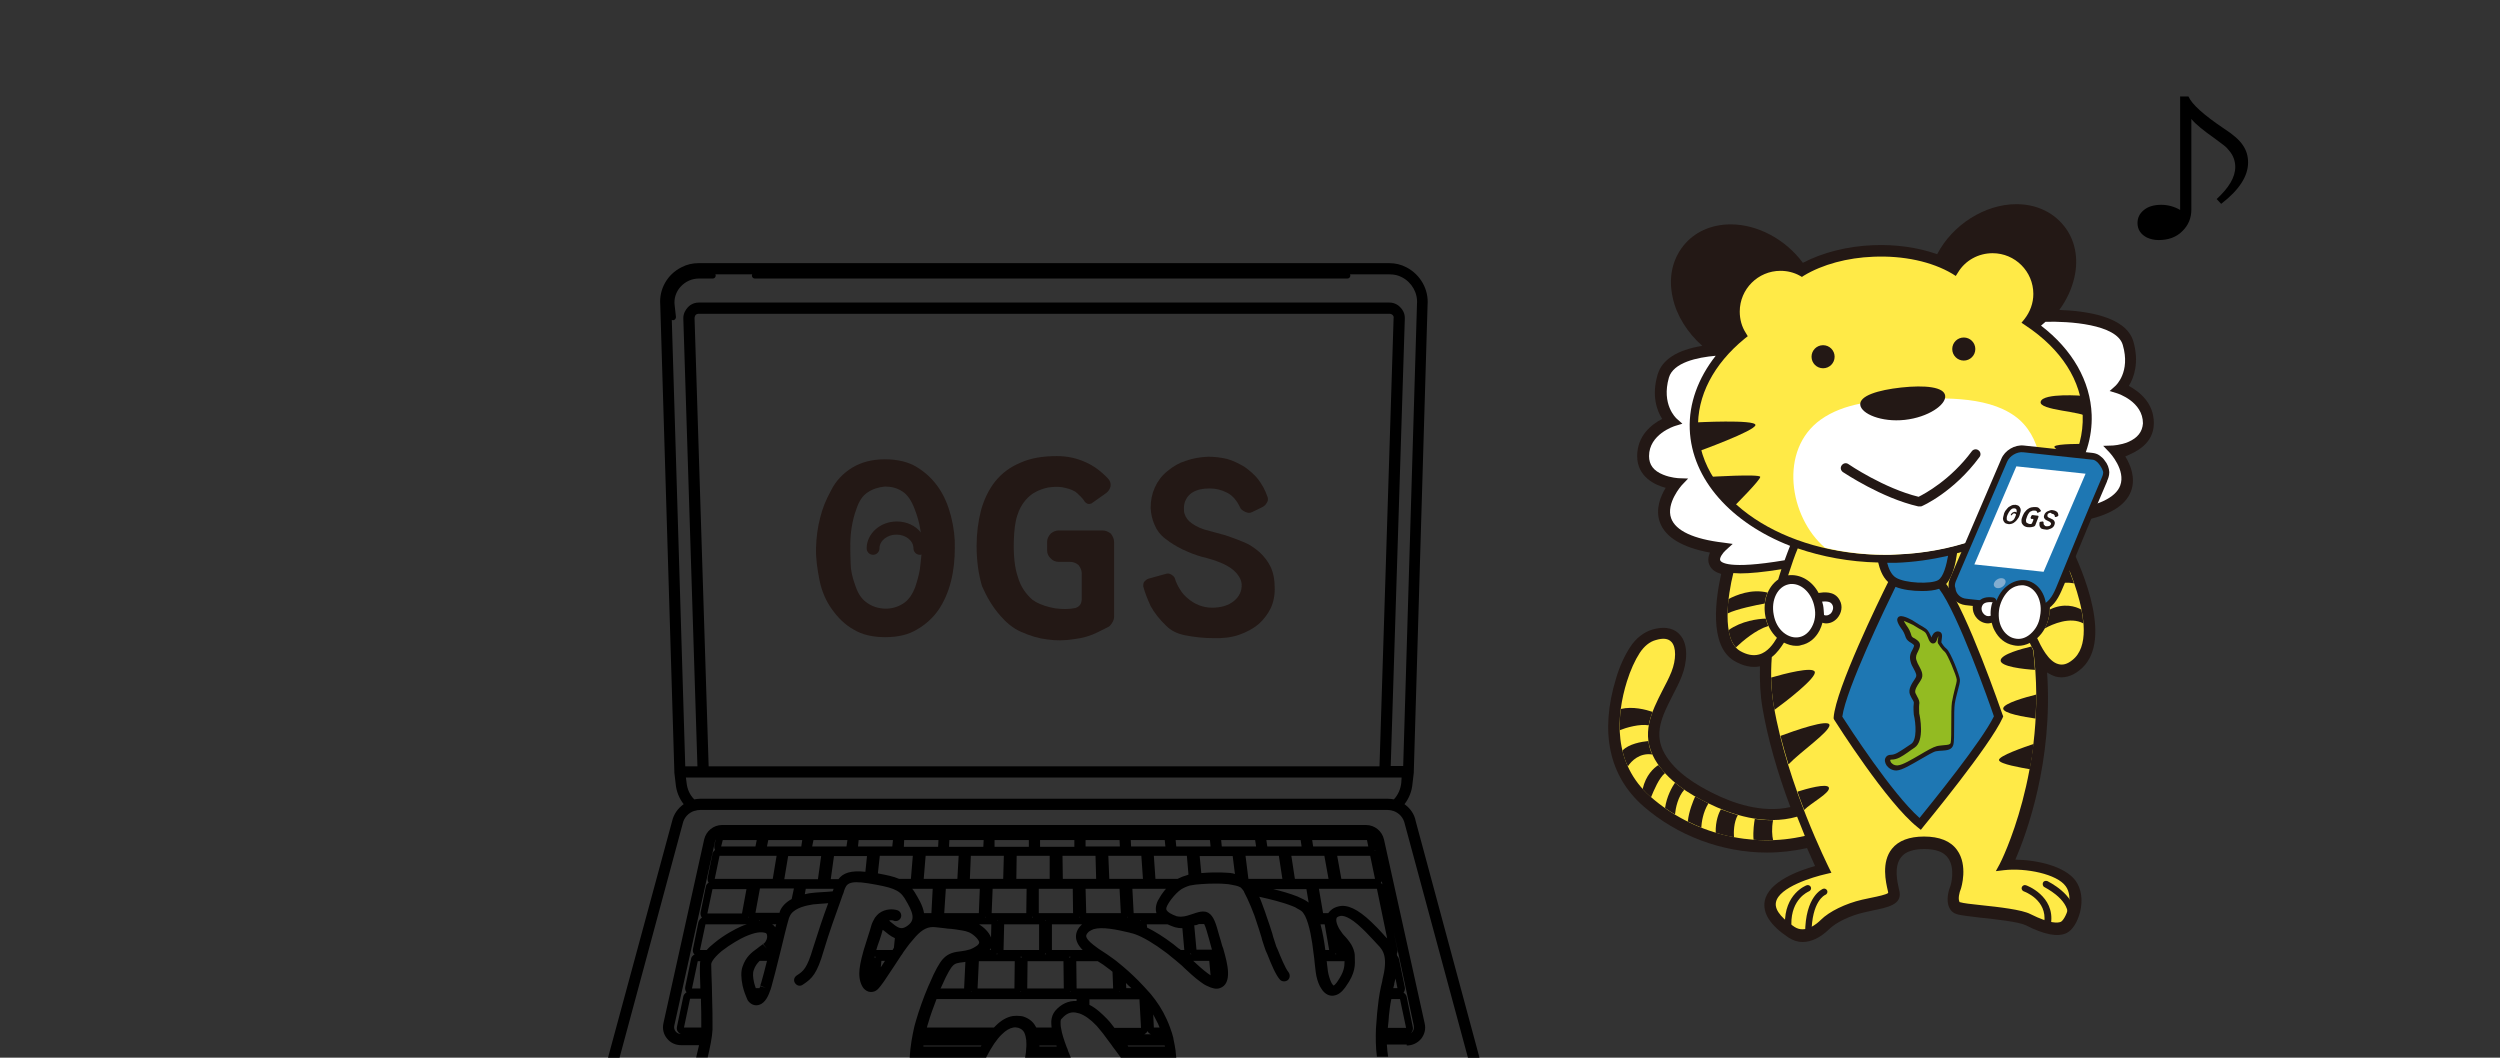 <?xml version="1.0" encoding="utf-8"?>
<!-- Generator: Adobe Illustrator 25.4.4, SVG Export Plug-In . SVG Version: 6.00 Build 0)  -->
<svg version="1.1" id="レイヤー_1" xmlns="http://www.w3.org/2000/svg" xmlns:xlink="http://www.w3.org/1999/xlink" x="0px"
	 y="0px" width="780px" height="330px" viewBox="0 0 780 330" style="enable-background:new 0 0 780 330;" xml:space="preserve">
<rect x="0" y="0" width="780" height="330" fill="#333333" stroke="none"/>
<style type="text/css">
	.st0{fill:none;}
	.st1{fill:#231815;}
	.st2{fill:#FFFFFF;}
	.st3{fill:#FFEA47;}
	.st4{fill:#1E77B3;}
	.st5{fill:#93BB22;}
	.st6{fill:#82ADD0;}
</style>
<g>
	<g>
		<path class="st0" d="M322.3,286.2c0-0.1-0.1-0.1-0.1-0.2c0,0.1-0.1,0.1-0.1,0.2H322.3z"/>
		<polygon class="st0" points="317.3,267.1 317.1,274.2 327.7,274.2 327.6,267.1 		"/>
		<polygon class="st0" points="331.8,299.9 320.6,299.9 320.5,308.3 331.9,308.3 		"/>
		<polygon class="st0" points="335.1,262.1 324.5,262.1 324.4,264.2 335.2,264.1 		"/>
		<polygon class="st0" points="334.8,277.4 324.2,277.4 324.1,284.9 334.9,284.9 		"/>
		<path class="st0" d="M336.8,286.2h0.2c0-0.1-0.1-0.1-0.1-0.2C336.9,286,336.9,286.1,336.8,286.2z"/>
		<polygon class="st0" points="341.9,267.1 331.5,267.1 331.6,274.2 342.1,274.2 		"/>
		<polygon class="st0" points="324.2,288.4 313.3,288.4 313.1,296.4 324.2,296.4 		"/>
		<polygon class="st0" points="320.2,277.4 309.6,277.4 309.4,284.9 320.2,284.9 		"/>
		<path class="st0" d="M326.1,287.1c0,0.1,0.1,0.1,0.1,0.2c0-0.1,0.1-0.1,0.1-0.2H326.1z"/>
		<path class="st0" d="M311.4,287.1h-0.2c0,0.1,0.1,0.1,0.1,0.2C311.3,287.2,311.4,287.2,311.4,287.1z"/>
		<path class="st0" d="M326.3,297.7c-0.1-0.1-0.1-0.2-0.2-0.3c0,0.1-0.1,0.2-0.2,0.3H326.3z"/>
		<polygon class="st0" points="313.3,267.1 303,267.1 302.6,274.2 313.2,274.2 		"/>
		<path class="st0" d="M307.5,286.2c0-0.1-0.1-0.1-0.1-0.2c0,0.1-0.1,0.1-0.1,0.2H307.5z"/>
		<path class="st0" d="M310.9,297.7h0.3c-0.1-0.1-0.1-0.2-0.1-0.3C311,297.5,311,297.6,310.9,297.7z"/>
		<polygon class="st0" points="321,262 310.3,262.1 310.2,264.2 321,264.1 		"/>
		<path class="st0" d="M214.2,309.7c-0.4-0.5-0.5-1.1-0.4-1.7l1.8-8.7c0.1-0.6,0.6-1.2,1.1-1.4c0,0-0.1,0-0.1-0.1
			c-0.4-0.5-0.5-1.1-0.4-1.6l1.7-8.4c0.1-0.6,0.5-1.1,1.1-1.4c0,0,0,0,0,0c-0.4-0.5-0.5-1.1-0.4-1.7l1.6-7.9c0.1-0.5,0.5-1,0.9-1.3
			c-0.3-0.5-0.4-1-0.3-1.6l1.5-7.4c0.1-0.5,0.4-0.9,0.8-1.2c-0.3-0.4-0.4-0.9-0.2-1.4l0.4-1.9c-0.1,0.2-0.2,0.4-0.2,0.6L210.4,320
			c-0.1,0.7,0,1.4,0.4,1.9c0.4,0.5,1,0.8,1.6,0.8c-0.3-0.1-0.6-0.3-0.8-0.6c-0.4-0.5-0.5-1.1-0.4-1.6l1.9-9.4
			C213.3,310.5,213.7,310,214.2,309.7z"/>
		<polygon class="st0" points="241.1,274.2 242.3,267 224.5,267.1 223,274.3 		"/>
		<polygon class="st0" points="220.8,284.9 231.5,284.9 232.9,277.4 222.4,277.4 		"/>
		<path class="st0" d="M218.6,311.7h-3.4l-1.9,9h5.4c0-0.6,0-1.2,0-1.9c0-1.6,0-3.7-0.1-6.3C218.6,312.2,218.6,311.9,218.6,311.7z"
			/>
		<path class="st0" d="M233.4,286.2h0.3c-0.1-0.1-0.1-0.2-0.1-0.2C233.5,286,233.4,286.1,233.4,286.2z"/>
		<path class="st0" d="M217.7,299.9l-1.8,8.5l2.6,0c0-0.2,0-0.4,0-0.6c-0.1-2.9-0.2-5.4-0.2-6.9c0-0.3,0.1-0.7,0.1-1H217.7z"/>
		<polygon class="st0" points="236.2,262.1 225.5,262.1 225.1,264.1 235.8,264.1 		"/>
		<polygon class="st0" points="306.9,262 296.2,262.1 296.1,264.2 306.8,264.1 		"/>
		<polygon class="st0" points="264.4,262.1 253.8,262.1 253.5,264.1 264.2,264.1 		"/>
		<polygon class="st0" points="292.7,262 282.1,262.1 281.9,264.1 292.6,264.1 		"/>
		<polygon class="st0" points="264.2,264.3 264.2,264.3 264.2,264.3 		"/>
		<polygon class="st0" points="250.3,262.1 239.7,262.1 239.3,264.1 250,264.1 		"/>
		<path class="st0" d="M218.4,296.4h2.1c0.7-0.7,1.5-1.5,2.5-2.3c2.9-2.4,6.5-4.3,8.1-5c0.6-0.3,1.2-0.5,1.9-0.7h-12.9L218.4,296.4z
			"/>
		<path class="st0" d="M239.3,299.9l-2.3,0c-0.8,0.7-1.4,1.5-1.8,2.8c-0.3,1-0.3,2.4,0.1,4.1c0.1,0.6,0.3,1.1,0.5,1.6h1.2
			c0.1-0.2,0.2-0.4,0.2-0.6l1.7,0.5l-1.7-0.6c0.1-0.3,0.2-0.6,0.3-0.9C238,305,238.6,302.6,239.3,299.9z"/>
		<path class="st0" d="M435,307l0,0.2c-0.1,0.4-0.2,0.8-0.3,1.2h1.3l-0.6-3C435.3,305.9,435.1,306.4,435,307z"/>
		<path class="st0" d="M378.2,296.4l0-0.1c-0.4-1.2-0.7-2.3-0.9-3.3c-0.5-1.7-1-3.7-1.5-4.6h-1.6c-0.2,0.1-0.3,0.1-0.5,0.2
			c-0.3,0.1-0.5,0.2-0.8,0.3l0.7,7.6H378.2z"/>
		<path class="st0" d="M435.6,297.6c0.1,0.2,0.1,0.4,0.1,0.6c0.3,0.3,0.5,0.7,0.6,1.1l1.8,8.7c0.1,0.6,0,1.2-0.4,1.7
			c0.5,0.3,0.9,0.8,1,1.4l1.9,9.4c0.1,0.6,0,1.2-0.4,1.6c-0.1,0.1-0.2,0.2-0.3,0.3c0.2-0.1,0.4-0.3,0.6-0.5c0.4-0.5,0.6-1.2,0.4-1.9
			l-6.5-29.4l1.2,5.8C435.9,296.8,435.8,297.2,435.6,297.6z"/>
		<path class="st0" d="M275.4,290c-0.3,1-0.7,2.2-1,3.3c-0.3,1-0.7,2-1,3h5.1c0-0.1,0.1-0.1,0.1-0.2c0.1-0.2,0.2-0.3,0.3-0.5
			l0.3-3.1c-1.4-0.6-2.6-1.6-3.5-2.4C275.6,290.2,275.5,290.1,275.4,290z"/>
		<path class="st0" d="M274.8,301.8c0.1-0.2,0.3-0.4,0.4-0.6l0.9-1.3H275L274.8,301.8z"/>
		<path class="st0" d="M272.8,298.6c0.1,0.1,0.2,0.3,0.2,0.4c0.1-0.1,0.1-0.3,0.2-0.4L272.8,298.6
			C272.8,298.6,272.8,298.6,272.8,298.6z"/>
		<path class="st0" d="M429.5,321.2c0-0.9,0.1-1.7,0.2-2.6c0.1-1.4,0.3-2.9,0.4-4.3c0.4-2.9,0.9-5.7,1.4-8l0-0.2
			c1.8-7.1,0.4-9.2-1.5-11.1c-0.3-0.3-0.8-0.8-1.2-1.3c-0.9-1-2.2-2.3-3.5-3.6c-4.2-3.9-6.2-4.2-7-4c-0.9,0.2-1,0.6-1.1,0.7
			c-0.4,1.1,0.7,3.3,1.6,4.4c0.2,0.3,0.5,0.6,0.7,0.9c0.7,0.8,1.6,1.8,2.3,2.9c0.3,0.5,0.5,1,0.7,1.5c0.2,0.7,0.4,1.3,0.4,2l0,0.3
			c0.1,2.5,0.2,5.1-2.8,9.3l-0.2,0.3c-1.1,1.5-2.2,2.3-3.4,2.5c-0.8,0.1-2.2,0.1-3.6-1.5c-0.3-0.4-0.6-0.9-0.9-1.4
			c-0.6-1.2-1.1-2.8-1.3-4.5c-0.1-0.7-0.2-1.6-0.3-2.6c-0.1-1-0.2-2.2-0.4-3.4c-0.4-3.5-1.2-8.6-2.6-11.4c-0.2-0.5-0.5-0.9-0.7-1.1
			c-0.2-0.3-0.7-0.7-1.7-1.2c-0.5-0.3-1-0.5-1.6-0.8c-3-1.2-7.2-2.2-10.3-2.9c0.2,0.5,0.4,1.1,0.7,1.7c0.4,1,0.7,2,1.1,3l0.4,1.2
			c0.7,2,1.3,4,1.9,5.7l0.2,0.8c0.4,1.3,0.8,2.5,1,3.1l0.5,1.1c0.8,2,2.2,5.7,3.3,6.9c0.6,0.7,0.6,1.8-0.2,2.5
			c-0.7,0.6-1.8,0.6-2.5-0.2c-1.3-1.5-2.6-4.6-3.9-7.9l-0.5-1.1c-0.3-0.7-0.7-1.9-1.1-3.3l-0.2-0.8c-0.5-1.7-1.2-3.6-1.8-5.6
			l-0.4-1.2c-0.3-1-0.7-1.9-1.1-2.8c-0.8-1.9-1.5-3.5-2.1-4.5c0,0,0,0,0,0l-0.1-0.3c-0.2-0.4-0.5-0.7-0.7-0.9
			c-0.2-0.3-0.3-0.3-0.3-0.3c-0.1,0-0.1-0.1-0.2-0.1c-0.7-0.3-1.7-0.6-2.9-0.8c-0.5-0.1-1-0.1-1.6-0.2c-3.5-0.3-7.4,0-9.4,0.2
			c-0.6,0.1-1.2,0.2-1.8,0.3c-1,0.3-1.9,0.6-2.7,1.2c-1.1,0.7-2,1.6-3,3c-0.3,0.4-0.6,0.9-0.9,1.3c-0.2,0.2-0.3,0.5-0.4,0.7
			c-0.5,1-0.3,1.4-0.2,1.5c0.2,0.3,0.5,0.6,1,0.9c0.5,0.3,1.3,0.6,2.2,1l0.1,0c0.4,0.1,0.7,0.2,1.2,0.1c1.2,0,2.6-0.5,3.8-0.9
			c0.6-0.2,1.1-0.4,1.6-0.5c0.9-0.2,2-0.4,2.9,0.1c0.1,0,0.1,0.1,0.2,0.1c1.8,1,2.4,3.5,3.4,7.1c0.3,1,0.6,2,0.9,3.1l0.1,0.3
			c0.1,0.4,0.2,0.8,0.4,1.2c1.1,3.9,3,10.3-1.2,11.8c-1.1,0.4-2.4,0.2-4-0.7c-0.6-0.3-1.3-0.8-2.1-1.3c-1.8-1.3-3.5-2.9-5-4.3
			c-0.5-0.5-1-0.9-1.3-1.2c-0.9-0.8-1.9-1.6-2.9-2.4c-0.5-0.4-1-0.8-1.5-1.2c-3.8-2.8-7.1-4.8-9.6-5.7c-0.5-0.2-1-0.3-1.4-0.4
			l-0.3-0.1c-4.2-0.9-8.6-1.9-11.3-1.1c-0.4,0.1-0.8,0.3-1.2,0.6c-0.1,0.1-0.3,0.2-0.4,0.3c-0.5,0.4-0.7,0.8-0.7,1.2
			c0,0.3,0.2,0.9,1.3,2c0.5,0.5,1.2,1,2,1.6c0.4,0.3,0.9,0.6,1.3,0.9c1.4,0.9,2.6,1.7,3.8,2.6c0.6,0.4,1.2,0.9,1.8,1.4
			c2,1.6,4,3.3,6,5.4c0.6,0.7,1.3,1.3,2,2.1c0.6,0.7,1.2,1.4,1.9,2.1c2,2.3,3.7,5,5,7.9c0.4,0.9,0.8,1.8,1.1,2.7
			c0.4,1.1,0.7,2.1,1,3.2c0,0.1,0,0.1,0,0.2c0.3,1.2,0.5,2.5,0.7,3.8c0,0.1,0,0.2,0,0.2c0.1,0.6,0.1,1.3,0.2,1.9h62.3
			C429.4,327.1,429.4,323.8,429.5,321.2z"/>
		<path class="st0" d="M320.7,328c0.1-1.1,0.2-2.2,0.1-3.3c0-0.1,0-0.2,0-0.3c-0.1-0.9-0.3-1.7-0.6-2.4c-0.4-0.8-1-1.2-1.8-1.5
			c-0.2-0.1-0.3-0.1-0.5-0.1c-0.4-0.1-0.8-0.1-1.2,0c-1.1,0.2-2.3,0.9-3.5,2.1c-1.6,1.6-3.2,3.9-4.8,7l-0.2,0.5h12.2
			c0.1-0.6,0.2-1.3,0.3-1.9C320.7,328,320.7,328,320.7,328z"/>
		<path class="st0" d="M354.5,330C354.5,330,354.5,330,354.5,330l9.5,0c0,0,0,0,0,0H354.5z"/>
		<path class="st0" d="M318.3,309.5h0.2c0-0.1-0.1-0.2-0.1-0.2C318.4,309.3,318.4,309.4,318.3,309.5z"/>
		<path class="st0" d="M287.8,330C287.8,330,287.8,330,287.8,330l16.4,0c0,0,0,0,0,0H287.8z"/>
		<path class="st0" d="M349.6,329.2c-0.4-0.5-0.7-1-1.1-1.5c-0.5-0.8-1.1-1.5-1.6-2.2c0,0,0,0-0.1-0.1c-0.8-1.1-1.6-2.2-2.3-3.1
			c-0.7-1-1.4-1.7-1.9-2.3l-0.1-0.1c-1.8-1.9-3.6-3.2-5.3-3.8c-0.4-0.2-0.9-0.3-1.3-0.3c-1.6-0.2-3,0.4-4.2,1.9
			c-0.1,0.2-0.3,0.4-0.4,1.1c0,0.5,0,1.3,0.2,2.1c0.3,1.4,0.9,3.3,1.7,5.7c0.1,0.3,0.3,0.7,0.4,1c0,0,0,0.1,0,0.1
			c0.3,0.9,0.7,1.7,1,2.4h15.3C350,329.8,349.8,329.5,349.6,329.2C349.6,329.2,349.6,329.2,349.6,329.2z"/>
		<path class="st0" d="M323.9,330C323.9,330,323.9,330,323.9,330l7.1,0c0,0,0,0,0,0H323.9z"/>
		<path class="st0" d="M285.8,320c0.1-0.5,0.3-1.1,0.5-1.8c0.9-3.1,2.3-7.1,3.8-10.6c0.2-0.4,0.3-0.7,0.5-1.1c1.6-3.7,3-6.2,4.1-7.5
			c1.7-1.9,3.8-2.2,5.6-2.4c0.9-0.1,1.9-0.2,2.9-0.6c0.7-0.2,1.3-0.6,1.9-1c0.2-0.1,0.3-0.2,0.5-0.4c0.5-0.5,0.4-0.7,0.4-0.9
			c-0.2-1.1-2.2-2.6-3.4-3.1c-0.9-0.4-2.6-0.6-3.8-0.8c-0.5-0.1-1.1-0.1-1.6-0.2c-0.6-0.1-1.3-0.2-2-0.2c-0.9-0.1-1.8-0.2-2.7-0.3
			c-2.3-0.3-4.1,0.6-6.3,2.9c-0.6,0.7-1.2,1.4-1.7,2l-0.1,0.1c-0.5,0.6-1.1,1.5-2,2.7c-0.3,0.4-0.6,0.8-0.8,1.2
			c-0.8,1.1-1.6,2.3-2.3,3.5l-1,1.5c-0.7,1.1-1.5,2.1-2,3c-0.8,1.2-1.3,1.9-1.7,2.2c0,0,0,0,0,0c-0.9,0.9-1.8,1.1-2.4,1.1
			c-0.9,0-1.7-0.5-2.3-1.2c-0.8-1-1.3-2.6-1.3-4.6c0-1.6,0.4-3.8,1.3-7c0.1-0.4,0.2-0.8,0.4-1.3c0.3-1.1,0.7-2.1,1-3.2
			c0.4-1.2,0.8-2.4,1.1-3.6c0.3-0.9,0.6-1.7,1.1-2.3c0,0,0,0,0,0c0.3-0.5,0.7-0.9,1.2-1.3c2-1.6,4.6-1.4,5.8-1
			c0.9,0.3,1.4,1.3,1.1,2.2c-0.3,0.9-1.3,1.4-2.2,1.1c0,0-0.7-0.2-1.5-0.1c0.1,0.1,0.2,0.2,0.3,0.3c2.4,2,3.4,2.6,5.2,1.5
			c2.9-1.9,2.1-4.3-0.7-8.8c-1.7-2.7-4-3.5-11.3-4.6c-6.4-1-6.9,0.3-7.5,2.2c-0.1,0.4-0.4,1-0.6,1.7l-0.3,0.9
			c-1.7,4.7-3.9,10.8-5.5,16.2c-2.2,7.3-3.8,8.7-6.2,10.4l-0.3,0.2c-0.8,0.6-1.9,0.4-2.4-0.4c-0.6-0.8-0.4-1.9,0.4-2.4l0.3-0.2
			c1.8-1.2,3-2.1,4.9-8.5c1.4-4.5,3.1-9.6,4.7-13.9c-0.7,0.1-1.6,0.1-2.7,0.2c-0.4,0-0.8,0.1-1.1,0.1c-0.6,0.1-1.1,0.1-1.6,0.2
			c-2.5,0.4-5.7,1.4-6.6,3.6c-0.1,0.3-0.2,0.7-0.4,1.1c-0.6,2-1.5,5.8-2.3,9.1l-0.4,1.6c-1,4-1.9,7.7-2.6,10.1
			c-0.1,0.4-0.2,0.7-0.3,1l-0.1,0.2c-0.9,2.8-2.2,4.3-3.8,4.6c-1.1,0.2-2.1-0.2-2.9-1.1c-0.2-0.2-0.4-0.5-0.5-0.8
			c-0.4-0.9-1-2.4-1.4-4.1c-0.6-2.4-0.6-4.5,0-6.1c1-2.9,2.7-4.3,4.7-5.7l0.5-0.4c0.3-0.2,0.7-0.5,1.1-0.8l1.2,1.3l-1.1-1.4
			c0.3-0.2,0.6-0.5,0.8-0.8c0.5-0.7,0.5-1.5,0.4-2c-0.1-0.2-0.2-0.5-0.4-0.6c-1.4-0.5-3.4-0.2-6.4,1.1c-1.4,0.6-4.6,2.4-7.3,4.5
			c-3.2,2.5-3.3,3.8-3.3,4.1c0,1.4,0.1,3.9,0.2,6.8c0.1,1.5,0.1,3.1,0.1,4.7c0.1,2.7,0.1,4.7,0.1,6.4c0,0.9,0,1.8,0,2.5
			c0,0,0,0.1,0,0.1c-0.1,2.3-0.7,5.6-1.5,8.6h63.4c0.2-3.8,0.9-7.4,1.3-9.1C285.6,320.6,285.7,320.3,285.8,320z"/>
		<path class="st0" d="M333.6,298.6c0.1,0.1,0.2,0.2,0.2,0.4c0.1-0.1,0.1-0.3,0.2-0.4H333.6z"/>
		<polygon class="st0" points="363.6,264.1 363.4,262.1 352.7,262.1 352.8,264.1 		"/>
		<polygon class="st0" points="349.4,264.1 349.3,262.1 338.6,262.1 338.6,264.1 		"/>
		<path class="st0" d="M333.9,309.3c0,0.1-0.1,0.2-0.1,0.2h0.2C334,309.4,333.9,309.3,333.9,309.3z"/>
		<path class="st0" d="M377.8,304.3l-0.4-4.4h-4.9c1.3,1.2,2.9,2.7,4.4,3.8C377.2,303.9,377.5,304.1,377.8,304.3z"/>
		<path class="st0" d="M335.7,292.2c0-1.3,0.6-2.6,1.8-3.7c0,0,0.1,0,0.1-0.1h-9.4l0,8h9.6C336.4,295,335.7,293.6,335.7,292.2z"/>
		<path class="st0" d="M318.4,298.6c0.1,0.1,0.2,0.2,0.2,0.4c0.1-0.1,0.1-0.3,0.2-0.4H318.4z"/>
		<path class="st0" d="M431.1,274.9c-0.1,0.2-0.1,0.4-0.3,0.6c0.2,0.1,0.4,0.3,0.5,0.4L431.1,274.9z"/>
		<path class="st0" d="M429,265.2c0,0.1-0.1,0.1-0.1,0.2c0.1,0,0.1,0.1,0.2,0.2L429,265.2z"/>
		<polygon class="st0" points="406.1,264.1 405.8,262.1 395.1,262.1 395.4,264.1 		"/>
		<path class="st0" d="M371.5,297.4c0,0.1-0.1,0.2-0.2,0.3h0.3C371.6,297.6,371.5,297.5,371.5,297.4z"/>
		<polygon class="st0" points="427,264.1 426.5,262.1 409.4,262.1 409.7,264.1 		"/>
		<polygon class="st0" points="418.5,274.2 429,274.2 427.5,267.1 417.2,267.1 		"/>
		<path class="st0" d="M436.7,311.7H434c-0.2,1-0.3,2-0.5,3c-0.2,1.4-0.3,2.8-0.4,4.1c0,0.6-0.1,1.2-0.1,1.8h5.5L436.7,311.7z"/>
		<path class="st0" d="M374.4,267.1l0.5,5.3c2.3-0.2,5.3-0.3,8.1-0.1c0.6,0.1,1.2,0.1,1.8,0.2c0.2,0,0.4,0.1,0.6,0.1l-0.7-5.6H374.4
			z"/>
		<polygon class="st0" points="377.5,262.1 366.9,262.1 367,264.1 377.7,264.1 		"/>
		<path class="st0" d="M358,289.4c2.4,1.2,5.1,2.9,8.2,5.2c0.6,0.4,1.1,0.9,1.6,1.3c0.2,0.2,0.4,0.4,0.7,0.5h1.1l-0.6-6.8
			c0,0,0,0-0.1,0c-0.8,0-1.5-0.1-2.2-0.3c-0.1,0-0.2-0.1-0.3-0.1c-0.8-0.3-1.4-0.5-2-0.8h-6.4L358,289.4z"/>
		<path class="st0" d="M360.1,267.1l0.5,7.2h6.9c1-0.5,2-1,3.1-1.2c0.1,0,0.3-0.1,0.4-0.1l-0.5-5.8H360.1z"/>
		<path class="st0" d="M399,267.1h-10.3l0.9,7.1c0,0,0,0,0,0H400L399,267.1z"/>
		<polygon class="st0" points="391.7,262.1 381,262.1 381.2,264.1 391.9,264.1 		"/>
		<path class="st0" d="M355.9,287.3c0-0.1,0.1-0.1,0.1-0.2h-0.2C355.8,287.2,355.9,287.2,355.9,287.3z"/>
		<polygon class="st0" points="338.7,277.4 338.9,284.9 349.7,284.9 349.3,277.4 		"/>
		<path class="st0" d="M351.6,286.2h0.2c0-0.1-0.1-0.1-0.1-0.2C351.7,286,351.6,286.1,351.6,286.2z"/>
		<path class="st0" d="M397.1,277.4c2.6,0.6,5.3,1.4,7.6,2.3c0.7,0.3,1.4,0.6,1.9,0.9c0.6,0.3,1.1,0.6,1.5,0.9l-0.7-4.2H397.1z"/>
		<polygon class="st0" points="356.2,267.1 345.8,267.1 346.1,274.2 356.6,274.2 		"/>
		<path class="st0" d="M335.9,308.3h11.4l-0.2-5.2c-0.5-0.4-0.9-0.7-1.4-1.1c-1-0.7-2-1.4-3.2-2.2h-6.7L335.9,308.3z"/>
		<path class="st0" d="M361.3,281c0.2-0.3,0.4-0.7,0.6-1c0.3-0.5,0.7-1,1-1.5c0.3-0.4,0.6-0.7,0.9-1.1h-10.5l0.4,7.6h7.1
			C360.5,283.9,360.4,282.6,361.3,281z"/>
		<path class="st0" d="M437.3,86.5c-1.2-0.6-2.5-0.9-3.8-0.9H421c0.1,0.1,0.1,0.2,0.1,0.4c0,0.5-0.4,0.9-0.9,0.9H235.4
			c-0.5,0-0.9-0.4-0.9-0.9c0-0.1,0-0.3,0.1-0.4h-11.5c0.1,0.1,0.1,0.2,0.1,0.4c0,0.5-0.4,0.9-0.9,0.9H218c-2.2,0-4.2,0.9-5.7,2.5
			s-2.1,3.8-1.9,5.9l0.4,3.6c0.1,0.5-0.3,0.9-0.8,1c0,0-0.1,0-0.1,0c-0.2,0-0.3-0.1-0.4-0.1l4.2,139.3h3.8l-4.4-139.6
			c-0.1-1.7,0.8-2.9,1.3-3.5c0.5-0.6,1.7-1.6,3.5-1.6h215.5c1.8,0,3,1,3.5,1.6c0.5,0.6,1.4,1.8,1.3,3.5l-4.4,139.6h3.8L442,95
			C442.3,91.4,440.4,88.1,437.3,86.5z"/>
		<path class="st0" d="M432.1,242.6H219.4c0,0,0,0,0,0h-5.3l0.2,1.5c0.2,2,1,3.9,2.4,5.3c0.6-0.1,1.3-0.2,2-0.2h214.3
			c0.7,0,1.3,0.1,2,0.2c1.4-1.4,2.2-3.2,2.3-5.2l0.2-1.6H432.1C432.1,242.6,432.1,242.6,432.1,242.6z"/>
		<path class="st0" d="M265.4,175.9c0.1,1.9,0.6,4.4,1.6,7.3c0.8,2.3,2,4,3.7,5.1c1.6,1.1,3.6,1.7,5.7,1.7c1.9,0,3.7-0.6,5.4-1.6
			c1.6-1,2.9-2.8,3.8-5.3c0.6-1.9,1.1-3.6,1.4-5.4c0.2-1.5,0.3-2.9,0.4-4.4c-0.2,0-0.3,0.1-0.5,0.1c-1.1,0-2-0.9-2-2
			c0-2.4-2.4-4.3-5.3-4.3c-2.9,0-5.3,1.9-5.3,4.3c0,1.1-0.9,2-2,2c-1.1,0-2-0.9-2-2c0-4.6,4.2-8.4,9.4-8.4c3.1,0,5.8,1.4,7.5,3.4
			c-0.1-0.4-0.1-0.7-0.2-1.1c-0.3-1.9-0.9-3.9-1.7-6.1c-0.9-2.7-2.2-4.6-3.9-5.6c-1.6-1.1-3.5-1.5-5.4-1.5c-2.1,0.1-3.9,0.8-5.5,1.9
			c-1.5,1-2.6,2.7-3.4,5.1c-1.4,3.8-2,7.9-1.9,12.4C265.2,171.8,265.3,173.4,265.4,175.9z"/>
		<path class="st0" d="M430.4,239.1l4.4-139.8c0-0.5-0.2-0.8-0.3-1c-0.2-0.2-0.5-0.4-1-0.4H218c-0.5,0-0.8,0.2-1,0.4
			c-0.2,0.2-0.4,0.5-0.3,1l4.4,139.8H430.4z M357.4,181.6c0.4-0.4,0.9-0.7,1.4-0.9l5.4-1.5c0.6-0.1,1.1-0.1,1.6,0.3
			c0.6,0.4,0.9,0.8,1.1,1.3c0.3,1,0.8,2.1,1.5,3.2c0.7,1.1,1.6,2.1,2.5,2.9c1.1,0.9,2.2,1.6,3.4,2.1c1.4,0.5,2.7,0.8,4.1,0.8
			c2.9,0,5.1-0.6,6.9-2.1c1.6-1.4,2.5-3.1,2.4-5.2c-0.1-1.5-1-3.1-2.8-4.6c-1.9-1.5-5.1-2.9-9.7-4c-1.9-0.5-3.9-1.3-6.2-2.4
			c-1.6-0.8-3.4-1.9-5.1-3.2c-1.6-1.1-2.6-2.6-3.4-4.4c-0.7-1.6-1.1-3.3-1.2-5.2c0-2.4,0.4-4.4,1.3-6.4c0.9-2,2.2-3.7,3.8-5
			c1.9-1.6,3.8-2.6,5.8-3.3c2.2-0.8,4.6-1.2,7-1.3c1.9,0,3.9,0.2,6,0.7c1.6,0.4,3.4,1.2,5.3,2.4c1.7,1.1,3.2,2.4,4.3,3.9
			c1.3,1.7,2.2,3.4,2.8,5.1c0.4,0.9,0.4,1.6,0,2.2c-0.4,0.6-0.9,1.2-1.8,1.6l-2.9,1.4c-0.6,0.3-1.4,0.2-2.1-0.1
			c-0.9-0.4-1.4-0.9-1.6-1.4c-0.9-2.1-2.3-3.7-4.1-4.6c-1.8-0.9-3.6-1.3-5.4-1.3c-1.1,0-2.1,0.1-3,0.3c-0.9,0.2-1.7,0.6-2.6,1.1
			c-0.7,0.4-1.4,1.1-1.8,2.1c-0.5,0.9-0.6,2-0.6,3.5c0.1,1.2,0.6,2.3,1.6,3.2c1.1,1.1,2.6,1.9,4.7,2.6l6.6,1.8
			c1.6,0.5,3.5,1.2,5.9,2.2c1.6,0.8,3.3,1.9,4.8,3.1c1.5,1.4,2.6,2.9,3.4,4.5c0.9,1.9,1.3,4.1,1.3,6.3c0.1,2.4-0.4,4.6-1.2,6.6
			c-0.9,2.1-2.2,3.8-3.9,5.1c-1.8,1.4-3.9,2.5-6.1,3.3c-2.4,0.8-5,1.1-8,1c-2.9,0-5.8-0.4-8.8-0.9c-2.5-0.6-4.4-1.6-5.8-2.9
			c-2.2-2.1-3.9-4.2-4.9-6.2c-1.1-2.4-1.8-4.3-2-5.9C356.9,182.5,357,182,357.4,181.6z M306.4,159c0.9-3.5,2.4-6.4,4.4-8.9
			c2.1-2.6,4.6-4.5,7.8-5.8c3.4-1.4,7.1-2.1,11.5-2.1c3.1,0,6,0.6,8.9,1.9c2.6,1.1,4.9,2.8,6.9,5c0.8,0.8,1.1,1.6,0.9,2.5
			c-0.1,0.9-0.6,1.6-1.6,2.3l-4.4,3.1c-0.3,0.1-0.6,0.2-1.1,0.1c-0.4-0.1-0.6-0.3-0.9-0.6c-0.5-0.8-1.1-1.5-1.9-2.2
			c-0.1-0.1-0.5-0.4-1-0.9c-0.1-0.1-0.1-0.1-0.1-0.1l-0.2-0.1c-1.2-0.6-2.5-1-4-1.3c-1.4-0.1-2.9-0.1-4.3,0.1
			c-1.4,0.4-2.8,0.8-3.9,1.4c-1.2,0.6-2.3,1.5-3.1,2.5c-1.2,1.4-2.1,2.9-2.6,4.8c-0.6,2-1,4.6-1.1,8.2c-0.1,4.4,0.3,8.2,1.3,11.1
			c0.9,2.9,2.4,5.2,4.6,7.1l0.4,0.2c0.1,0.1,0.2,0.2,0.4,0.3c1.9,1.1,4,1.7,6.2,2.1c2.3,0.4,4.4,0.4,6.3-0.1c1.3-0.4,2-1.4,2-2.9
			v-7.9c0-0.9-0.4-1.8-1-2.6c-0.7-0.6-1.6-1-2.6-1h-3.6c-1,0-1.9-0.4-2.5-1.1c-0.7-0.6-1.1-1.5-1.1-2.5v-2.6c0-0.9,0.4-1.8,1.1-2.6
			c0.7-0.6,1.6-1,2.5-1h13.7c0.9,0,1.8,0.4,2.6,1c0.6,0.8,1,1.6,1,2.6v23.3c0,0.6-0.2,1.2-0.6,1.9c-0.5,0.7-0.9,1.1-1.4,1.4
			l-3.2,1.6c-2.1,1.1-4.5,1.9-7.2,2.1c-3,0.4-5.9,0.4-8.5,0.1c-2.6-0.3-5.4-1.1-8.2-2.4c-2.6-1.1-4.6-2.9-6.4-5
			c-2.4-2.6-4.2-5.8-5.4-9.3c-1.1-3.6-1.7-7.8-1.7-12.6C305,166.2,305.5,162.5,306.4,159z M255.9,161.6c0.6-2.9,1.8-5.6,3.4-8.5
			c1.6-3,3.8-5.4,6.6-7.1c2.9-1.7,6.2-2.6,10.2-2.6c3.9,0,7.2,0.9,9.9,2.4c2.8,1.7,5,3.9,6.8,6.4c1.8,2.6,3.1,5.5,3.9,8.9
			c0.9,3.6,1.3,6.9,1.3,10.1c0,3.3-0.4,6.8-1.2,10.4c-0.9,3.5-2.1,6.4-3.9,8.9c-1.8,2.6-4.1,4.6-6.7,6.1c-2.6,1.6-5.9,2.4-9.9,2.4
			c-4,0-7.3-0.9-9.9-2.4c-2.7-1.6-4.9-3.7-6.8-6.4c-1.8-2.6-3.1-5.6-3.8-8.9c-0.8-3.5-1.2-6.9-1.1-10.2
			C254.7,167.6,255.1,164.6,255.9,161.6z"/>
		<path class="st0" d="M78.5,45.6V330h111.2l19.9-73.8c0.5-2.2,1.8-4,3.6-5.3c-1.4-1.8-2.3-4-2.5-6.4l-0.4-3.4c0-0.1,0-0.1,0-0.2
			l-4.4-145.8c-0.4-4.8,2.2-9.5,6.6-11.7c1.7-0.9,3.5-1.3,5.4-1.3h215.5c1.9,0,3.7,0.4,5.4,1.3c4.4,2.2,7,6.8,6.6,11.8l-4.3,145.7
			c0,0,0,0,0,0c0,0.1,0,0.1,0,0.2l-0.4,3.4c-0.2,2.3-1.1,4.5-2.5,6.4c1.8,1.3,3.1,3.1,3.6,5.3l19.9,73.8H573V45.6H78.5z"/>
		<path class="st0" d="M237,287.3c0-0.1,0.1-0.2,0.1-0.2h-0.2C236.9,287.2,237,287.3,237,287.3z"/>
		<path class="st0" d="M414,300.4c0.1,1,0.2,1.8,0.3,2.5c0.2,1.3,0.5,2.5,1,3.4c0.2,0.3,0.3,0.6,0.5,0.8c0.2,0.3,0.3,0.3,0.3,0.3
			c0,0,0.4-0.1,1-1l0.2-0.3c2.1-2.9,2.3-4.5,2.2-6.3h-5.6C413.9,300.1,414,300.3,414,300.4z"/>
		<path class="st0" d="M413.4,288.4H412c0.7,2.6,1.2,5.6,1.5,8h1.2L413.4,288.4z"/>
		<path class="st0" d="M411.5,277.4l1.3,7.6l1.6,0c0.5-0.8,1.5-1.7,3.2-2.1c2.8-0.7,6.1,0.9,10.2,4.8c1.4,1.3,2.7,2.7,3.6,3.7
			c0.5,0.5,0.9,1,1.2,1.3c0.1,0.1,0.2,0.2,0.3,0.3l-3.2-15.5H411.5z"/>
		<polygon class="st0" points="413.2,267.1 402.9,267.1 404,274.2 414.5,274.2 		"/>
		<path class="st0" d="M416.6,297.7h0.3c-0.1-0.1-0.1-0.2-0.1-0.3C416.7,297.5,416.7,297.6,416.6,297.7z"/>
		<path class="st0" d="M434.8,253C434.8,253,434.8,253,434.8,253c-0.6-0.2-1.3-0.3-1.9-0.3H218.6c-0.6,0-1.3,0.1-1.8,0.3
			c0,0,0,0-0.1,0c-1.8,0.6-3.2,2.1-3.6,4l-19.7,73h23.8c0.3-1.3,0.6-2.6,0.9-3.8h-5.5c-1.8,0-3.4-0.8-4.5-2.1
			c-1.1-1.4-1.5-3.1-1.1-4.8l12.7-57.4c0.6-2.6,2.9-4.5,5.6-4.5h200.9c2.7,0,5,1.9,5.6,4.5l12.7,57.4c0.4,1.7,0,3.5-1.1,4.8
			c-1.1,1.4-2.7,2.1-4.5,2.1H433c0.1,1.4,0.2,2.7,0.4,3.8h24.8l-19.7-72.9C438,255.2,436.6,253.7,434.8,253z"/>
		<path class="st0" d="M285.4,278.4c1,1.7,2.5,4,2.9,6.5h2.3l0.5-7.6h-6.4C285,277.7,285.2,278,285.4,278.4z"/>
		<path class="st0" d="M274.5,267.1l-0.6,5.5c2.6,0.5,4.8,0.9,6.6,1.7h3.7l0.6-7.2H274.5z"/>
		<polygon class="st0" points="299.1,267.1 288.7,267.1 288.2,274.2 298.7,274.2 		"/>
		<path class="st0" d="M309.1,295.8c-0.1,0.2-0.2,0.4-0.3,0.6h0.3L309.1,295.8z"/>
		<path class="st0" d="M309.2,292.4l0.1-4.1h-3.8C306.9,289.3,308.5,290.7,309.2,292.4z"/>
		<polygon class="st0" points="295.1,277.4 294.6,284.9 305.4,284.9 305.7,277.4 		"/>
		<polygon class="st0" points="278.6,262.1 267.9,262.1 267.7,264.1 278.4,264.1 		"/>
		<path class="st0" d="M235.6,284.9h7.5c0-0.1,0.1-0.2,0.1-0.3c0,0,0-0.1,0-0.1c0.7-1.6,1.9-2.9,3.7-3.9l0.5-3.2h-10.6L235.6,284.9z
			"/>
		<path class="st0" d="M259.2,274.2h2.4c1.4-1.9,3.7-2.8,8.4-2.3l0.5-4.9h-10.3L259.2,274.2z"/>
		<path class="st0" d="M241.9,289.3c0.1-0.3,0.2-0.6,0.2-0.9h-1.3C241.2,288.6,241.6,288.9,241.9,289.3z"/>
		<polygon class="st0" points="256.3,267 245.9,267.1 244.7,274.3 255.3,274.2 		"/>
		<path class="st0" d="M251.2,279c0.4-0.1,0.9-0.2,1.4-0.3c0.6-0.1,1.2-0.2,1.8-0.2c0.4,0,0.8-0.1,1.3-0.1c1.9-0.1,3.3-0.2,4.2-0.3
			c0.1-0.3,0.2-0.5,0.3-0.8l-8.7,0L251.2,279z"/>
		<path class="st0" d="M358,321.7c-0.1,0.2-0.2,0.3-0.3,0.5c-0.2,0.2-0.5,0.4-0.7,0.5h2.1C358.6,322.5,358.2,322.2,358,321.7z"/>
		<path class="st0" d="M337.9,310.6C337.9,310.6,337.9,310.5,337.9,310.6L337.9,310.6C337.9,310.5,337.9,310.6,337.9,310.6z"/>
		<path class="st0" d="M352,326.5h11.5c0-0.1,0-0.2-0.1-0.3h-11.7C351.8,326.3,351.9,326.4,352,326.5z"/>
		<polygon class="st0" points="316.6,299.9 305.4,299.9 305,308.3 316.4,308.3 		"/>
		<path class="st0" d="M339.9,313.4c2.2,1.1,4.1,2.8,5.3,4.2l0.1,0.1c0.6,0.6,1.3,1.5,2.1,2.5c0.1,0.1,0.2,0.3,0.3,0.4h8.3l-0.5-9
			h-15.7L339.9,313.4z"/>
		<path class="st0" d="M349.3,309.2c0,0.1-0.1,0.2-0.1,0.2h0.2C349.4,309.4,349.4,309.3,349.3,309.2z"/>
		<path class="st0" d="M353,308.3c-0.6-0.6-1.1-1.1-1.7-1.6l0.1,1.6H353z"/>
		<path class="st0" d="M361.8,320.6c-0.2-0.4-0.3-0.8-0.5-1.2c-0.5-1-1-2-1.5-2.9l0.2,4.1H361.8z"/>
		<path class="st0" d="M324.3,326.2c0,0.1,0,0.2,0,0.3h5.4c0-0.1-0.1-0.2-0.1-0.3H324.3z"/>
		<path class="st0" d="M301.4,300c-0.2,0-0.4,0.1-0.6,0.1c-1.7,0.2-2.6,0.3-3.4,1.2c-0.4,0.4-1.5,1.9-3.5,6.5
			c-0.1,0.1-0.1,0.3-0.2,0.4h7.4L301.4,300z"/>
		<path class="st0" d="M292.2,311.7c-1,2.6-1.9,5.3-2.6,7.5c-0.1,0.5-0.3,1-0.4,1.4h20.9c0.2-0.2,0.4-0.4,0.6-0.6
			c1.7-1.7,3.5-2.7,5.3-3c0.8-0.1,1.6-0.1,2.4,0c0.3,0.1,0.6,0.1,1,0.2c1.7,0.6,3,1.6,3.8,3.2c0,0.1,0,0.1,0.1,0.2h4.8
			c-0.1-0.7-0.1-1.4-0.1-2c0.1-1.3,0.5-2.3,1.2-3.2c1.9-2.2,4.2-3.3,6.7-3.1l0-0.6H292.2z"/>
		<path class="st0" d="M303,309.2c0,0.1-0.1,0.2-0.1,0.2h0.2C303.1,309.4,303,309.3,303,309.2z"/>
		<path class="st0" d="M288.1,326.5H306c0.1-0.1,0.1-0.2,0.2-0.3h-18.1C288.1,326.3,288.1,326.4,288.1,326.5z"/>
		<path class="st1" d="M312.1,192.1c1.8,2.1,3.9,3.9,6.4,5c2.9,1.3,5.6,2.1,8.2,2.4c2.6,0.4,5.5,0.4,8.5-0.1c2.6-0.3,5-1,7.2-2.1
			l3.2-1.6c0.5-0.2,0.9-0.6,1.4-1.4c0.4-0.6,0.6-1.3,0.6-1.9v-23.3c0-0.9-0.4-1.8-1-2.6c-0.8-0.6-1.6-1-2.6-1h-13.7
			c-0.9,0-1.8,0.4-2.5,1c-0.7,0.8-1.1,1.6-1.1,2.6v2.6c0,1,0.4,1.9,1.1,2.5c0.6,0.7,1.5,1.1,2.5,1.1h3.6c1,0,1.9,0.4,2.6,1
			c0.6,0.8,1,1.6,1,2.6v7.9c0,1.6-0.7,2.5-2,2.9c-1.9,0.4-4,0.4-6.3,0.1c-2.2-0.4-4.3-1-6.2-2.1c-0.1-0.1-0.2-0.1-0.4-0.3l-0.4-0.2
			c-2.2-1.9-3.8-4.3-4.6-7.1c-1-2.9-1.4-6.6-1.3-11.1c0.1-3.5,0.4-6.1,1.1-8.2c0.6-1.9,1.4-3.4,2.6-4.8c0.9-1,1.9-1.9,3.1-2.5
			c1.1-0.6,2.5-1.1,3.9-1.4c1.4-0.2,2.9-0.3,4.3-0.1c1.5,0.3,2.8,0.6,4,1.3l0.2,0.1c0,0,0.1,0.1,0.1,0.1c0.5,0.4,0.9,0.7,1,0.9
			c0.8,0.7,1.4,1.4,1.9,2.2c0.3,0.3,0.6,0.5,0.9,0.6c0.4,0.1,0.8,0,1.1-0.1l4.4-3.1c0.9-0.6,1.4-1.4,1.6-2.3
			c0.1-0.9-0.1-1.7-0.9-2.5c-2.1-2.2-4.4-3.9-6.9-5c-2.9-1.3-5.8-1.9-8.9-1.9c-4.4,0-8.2,0.6-11.5,2.1c-3.1,1.3-5.7,3.2-7.8,5.8
			c-1.9,2.4-3.4,5.4-4.4,8.9c-0.9,3.5-1.4,7.2-1.4,11.2c0,4.8,0.6,8.9,1.7,12.6C307.9,186.3,309.7,189.4,312.1,192.1z"/>
		<path class="st1" d="M359,189.1c1.1,2,2.7,4.1,4.9,6.2c1.4,1.4,3.3,2.4,5.8,2.9c3,0.6,5.9,0.9,8.8,0.9c3,0.1,5.6-0.2,8-1
			c2.3-0.8,4.4-1.9,6.1-3.3c1.6-1.4,2.9-3.1,3.9-5.1c0.9-2,1.3-4.2,1.2-6.6c0-2.2-0.4-4.4-1.3-6.3c-0.8-1.6-1.9-3.1-3.4-4.5
			c-1.5-1.3-3.1-2.4-4.8-3.1c-2.4-1-4.4-1.7-5.9-2.2l-6.6-1.8c-2.1-0.7-3.6-1.6-4.7-2.6c-0.9-0.9-1.5-2-1.6-3.2
			c-0.1-1.5,0.1-2.6,0.6-3.5c0.4-0.9,1.1-1.6,1.8-2.1c0.9-0.6,1.8-0.9,2.6-1.1c0.9-0.2,1.9-0.3,3-0.3c1.9,0,3.6,0.4,5.4,1.3
			c1.8,0.9,3.1,2.5,4.1,4.6c0.2,0.6,0.8,1,1.6,1.4c0.8,0.4,1.5,0.4,2.1,0.1l2.9-1.4c0.9-0.4,1.4-0.9,1.8-1.6c0.4-0.6,0.4-1.4,0-2.2
			c-0.6-1.7-1.5-3.4-2.8-5.1c-1.1-1.4-2.6-2.7-4.3-3.9c-1.9-1.1-3.6-1.9-5.3-2.4c-2.1-0.5-4.1-0.7-6-0.7c-2.4,0.1-4.8,0.5-7,1.3
			c-2,0.6-3.9,1.7-5.8,3.3c-1.6,1.3-2.9,3-3.8,5c-0.9,2-1.3,4.1-1.3,6.4c0.1,1.9,0.5,3.6,1.2,5.2c0.7,1.7,1.8,3.2,3.4,4.4
			c1.8,1.4,3.5,2.4,5.1,3.2c2.3,1.1,4.4,1.9,6.2,2.4c4.6,1.1,7.9,2.5,9.7,4c1.8,1.5,2.7,3.1,2.8,4.6c0.1,2.1-0.8,3.9-2.4,5.2
			c-1.7,1.4-4,2.1-6.9,2.1c-1.4,0-2.8-0.3-4.1-0.8c-1.2-0.5-2.4-1.2-3.4-2.1c-0.9-0.7-1.8-1.7-2.5-2.9c-0.7-1.1-1.2-2.2-1.5-3.2
			c-0.1-0.5-0.5-0.9-1.1-1.3c-0.6-0.4-1.1-0.4-1.6-0.3l-5.4,1.5c-0.5,0.1-0.9,0.4-1.4,0.9c-0.4,0.4-0.4,0.9-0.4,1.6
			C357.2,184.8,357.9,186.7,359,189.1z"/>
		<path class="st1" d="M296.7,161c-0.9-3.4-2.1-6.3-3.9-8.9c-1.8-2.6-4-4.7-6.8-6.4c-2.6-1.6-6-2.4-9.9-2.4c-4,0-7.4,0.9-10.2,2.6
			c-2.9,1.8-5.1,4.1-6.6,7.1c-1.6,2.9-2.7,5.6-3.4,8.5c-0.8,3-1.2,6.1-1.3,9.4c-0.1,3.3,0.4,6.7,1.1,10.2c0.7,3.4,2,6.4,3.8,8.9
			c1.9,2.7,4.1,4.9,6.8,6.4c2.6,1.6,5.9,2.4,9.9,2.4c4,0,7.3-0.8,9.9-2.4c2.6-1.5,4.9-3.5,6.7-6.1c1.7-2.5,3-5.4,3.9-8.9
			c0.9-3.6,1.2-7.1,1.2-10.4C298,167.9,297.6,164.6,296.7,161z M287,177.6c-0.3,1.8-0.8,3.6-1.4,5.4c-0.9,2.5-2.2,4.3-3.8,5.3
			c-1.7,1.1-3.6,1.6-5.4,1.6c-2.1,0-4.1-0.6-5.7-1.7c-1.7-1.1-2.9-2.8-3.7-5.1c-1.1-2.9-1.6-5.4-1.6-7.3c-0.1-2.6-0.1-4.1-0.1-4.6
			c-0.1-4.5,0.5-8.6,1.9-12.4c0.8-2.4,1.9-4.1,3.4-5.1c1.6-1.1,3.4-1.7,5.5-1.9c1.9,0,3.7,0.4,5.4,1.5c1.6,1,2.9,2.9,3.9,5.6
			c0.8,2.1,1.4,4.1,1.7,6.1c0.1,0.4,0.1,0.7,0.2,1.1c-1.7-2.1-4.4-3.4-7.5-3.4c-5.2,0-9.4,3.8-9.4,8.4c0,1.1,0.9,2,2,2
			c1.1,0,2-0.9,2-2c0-2.4,2.4-4.3,5.3-4.3c2.9,0,5.3,1.9,5.3,4.3c0,1.1,0.9,2,2,2c0.2,0,0.3,0,0.5-0.1
			C287.3,174.7,287.2,176.2,287,177.6z"/>
		<path d="M438.2,250.9c1.4-1.8,2.3-4,2.5-6.4l0.4-3.4c0-0.1,0-0.1,0-0.2c0,0,0,0,0,0l4.3-145.7c0.4-4.9-2.2-9.5-6.6-11.8
			c-1.7-0.9-3.5-1.3-5.4-1.3H218c-1.9,0-3.7,0.4-5.4,1.3c-4.4,2.2-7,6.8-6.6,11.7l4.4,145.8c0,0.1,0,0.1,0,0.2l0.4,3.4
			c0.2,2.4,1.1,4.6,2.5,6.4c-1.8,1.3-3.1,3.1-3.6,5.3L189.7,330h3.6l19.7-73c0.4-1.9,1.8-3.4,3.6-4c0,0,0,0,0.1,0
			c0.6-0.2,1.2-0.3,1.8-0.3h214.3c0.6,0,1.3,0.1,1.8,0.3c0,0,0,0,0.1,0c1.8,0.6,3.2,2.1,3.6,4.1l19.7,72.9h3.6l-19.9-73.8
			C441.3,254,440,252.2,438.2,250.9z M437.2,244.2c-0.2,2-1,3.8-2.3,5.2c-0.6-0.1-1.3-0.2-2-0.2H218.6c-0.7,0-1.3,0.1-2,0.2
			c-1.4-1.4-2.2-3.2-2.4-5.3l-0.2-1.5h5.3c0,0,0,0,0,0h212.7c0,0,0,0,0,0h5.3L437.2,244.2z M216.7,99.3c0-0.5,0.2-0.8,0.3-1
			c0.2-0.2,0.5-0.4,1-0.4h215.5c0.5,0,0.8,0.2,1,0.4c0.2,0.2,0.4,0.5,0.3,1l-4.4,139.8H221.1L216.7,99.3z M433.9,239.1l4.4-139.6
			c0.1-1.8-0.8-3-1.3-3.5c-0.5-0.6-1.7-1.6-3.5-1.6H218c-1.8,0-3,1-3.5,1.6c-0.5,0.6-1.4,1.8-1.3,3.5l4.4,139.6h-3.8l-4.2-139.3
			c0.1,0.1,0.3,0.1,0.4,0.1c0,0,0.1,0,0.1,0c0.5-0.1,0.8-0.5,0.8-1l-0.4-3.6c-0.3-2.1,0.4-4.3,1.9-5.9s3.5-2.5,5.7-2.5h4.3
			c0.5,0,0.9-0.4,0.9-0.9c0-0.1,0-0.3-0.1-0.4h11.5c-0.1,0.1-0.1,0.2-0.1,0.4c0,0.5,0.4,0.9,0.9,0.9h184.9c0.5,0,0.9-0.4,0.9-0.9
			c0-0.1,0-0.3-0.1-0.4h12.4c1.4,0,2.7,0.3,3.8,0.9c3.1,1.6,5,4.9,4.7,8.4l-4.3,144.1H433.9z"/>
		<path d="M438.9,326.2c1.8,0,3.4-0.8,4.5-2.1c1.1-1.4,1.5-3.1,1.1-4.8l-12.7-57.4c-0.6-2.6-2.9-4.5-5.6-4.5H225.3
			c-2.7,0-5,1.9-5.6,4.5L207,319.2c-0.4,1.7,0,3.5,1.1,4.8c1.1,1.4,2.7,2.1,4.5,2.1h5.5c-0.3,1.3-0.6,2.6-0.9,3.8h3.6
			c0.7-3,1.4-6.3,1.5-8.6c0,0,0-0.1,0-0.1c0-0.8,0-1.6,0-2.5c0-1.7,0-3.7-0.1-6.4c0-1.6-0.1-3.2-0.1-4.7c-0.1-2.9-0.2-5.3-0.2-6.8
			c0-0.2,0.2-1.5,3.3-4.1c2.7-2.1,5.9-3.9,7.3-4.5c3-1.3,4.9-1.6,6.4-1.1c0.2,0.1,0.4,0.4,0.4,0.6c0.1,0.5,0.1,1.2-0.4,2
			c-0.2,0.3-0.4,0.6-0.8,0.8l1.1,1.4l-1.2-1.3c-0.4,0.3-0.7,0.5-1.1,0.8l-0.5,0.4c-2,1.4-3.7,2.8-4.7,5.7c-0.6,1.6-0.5,3.7,0,6.1
			c0.4,1.7,1,3.2,1.4,4.1c0.1,0.3,0.3,0.6,0.5,0.8c0.8,0.9,1.8,1.3,2.9,1.1c1.6-0.3,2.9-1.8,3.8-4.6l0.1-0.2c0.1-0.3,0.2-0.6,0.3-1
			c0.7-2.4,1.6-6.1,2.6-10.1l0.4-1.6c0.8-3.3,1.7-7.1,2.3-9.1c0.1-0.4,0.2-0.8,0.4-1.1c0.9-2.2,4.1-3.2,6.6-3.6
			c0.5-0.1,1-0.2,1.6-0.2c0.4,0,0.7-0.1,1.1-0.1c1-0.1,1.9-0.1,2.7-0.2c-1.6,4.3-3.3,9.4-4.7,13.9c-1.9,6.5-3.1,7.3-4.9,8.5
			l-0.3,0.2c-0.8,0.6-1,1.6-0.4,2.4c0.6,0.8,1.6,1,2.4,0.4l0.3-0.2c2.5-1.7,4.1-3.1,6.2-10.4c1.6-5.4,3.8-11.5,5.5-16.2l0.3-0.9
			c0.3-0.7,0.5-1.2,0.6-1.7c0.7-1.9,1.2-3.2,7.5-2.2c7.2,1.2,9.6,1.9,11.3,4.6c2.8,4.6,3.6,6.9,0.7,8.8c-1.8,1.2-2.8,0.5-5.2-1.5
			c-0.1-0.1-0.2-0.2-0.3-0.3c0.8-0.2,1.4,0,1.5,0.1c0.9,0.3,1.9-0.2,2.2-1.1c0.3-0.9-0.2-1.9-1.1-2.2c-1.2-0.4-3.7-0.6-5.8,1
			c-0.4,0.3-0.8,0.8-1.2,1.3c0,0,0,0,0,0c-0.4,0.7-0.8,1.4-1.1,2.3c-0.3,1.1-0.7,2.4-1.1,3.6c-0.3,1.1-0.7,2.1-1,3.2
			c-0.1,0.4-0.3,0.8-0.4,1.3c-0.9,3.2-1.3,5.4-1.3,7c0,2,0.5,3.5,1.3,4.6c0.6,0.7,1.4,1.2,2.3,1.2c0.6,0,1.5-0.1,2.4-1.1
			c0,0,0,0,0,0c0.4-0.4,0.9-1.1,1.7-2.2c0.6-0.9,1.3-1.9,2-3l1-1.5c0.8-1.2,1.6-2.4,2.3-3.5c0.3-0.4,0.6-0.8,0.8-1.2
			c0.9-1.2,1.5-2.1,2-2.7l0.1-0.1c0.5-0.6,1.1-1.3,1.7-2c2.2-2.4,4-3.2,6.3-2.9c0.9,0.1,1.8,0.2,2.7,0.3c0.7,0.1,1.3,0.2,2,0.2
			c0.6,0.1,1.1,0.1,1.6,0.2c1.2,0.2,2.9,0.4,3.8,0.8c1.2,0.4,3.1,2,3.4,3.1c0,0.1,0.1,0.4-0.4,0.9c-0.1,0.1-0.3,0.3-0.5,0.4
			c-0.6,0.4-1.3,0.8-1.9,1c-1,0.3-2,0.5-2.9,0.6c-1.8,0.2-3.9,0.5-5.6,2.4c-1.1,1.2-2.5,3.7-4.1,7.5c-0.2,0.4-0.3,0.7-0.5,1.1
			c-1.5,3.5-2.9,7.5-3.8,10.6c-0.2,0.6-0.3,1.2-0.5,1.8c-0.1,0.3-0.1,0.6-0.2,0.9c-0.4,1.8-1.1,5.3-1.3,9.1h3.5c0,0,0,0,0,0h16.4
			c0,0,0,0,0,0h3.9l0.2-0.5c1.6-3.1,3.2-5.5,4.8-7c1.2-1.2,2.4-1.9,3.5-2.1c0.4-0.1,0.8-0.1,1.2,0c0.2,0,0.3,0.1,0.5,0.1
			c0.8,0.3,1.4,0.7,1.8,1.5c0.3,0.7,0.5,1.5,0.6,2.4c0,0.1,0,0.2,0,0.3c0.1,1,0,2.2-0.1,3.3c0,0,0,0.1,0,0.1
			c-0.1,0.7-0.2,1.3-0.3,1.9h3.5c0,0,0,0,0,0h7.1c0,0,0,0,0,0h3.8c-0.3-0.7-0.6-1.5-1-2.4c0,0,0-0.1,0-0.1c-0.1-0.3-0.2-0.6-0.4-1
			c-0.9-2.4-1.5-4.3-1.7-5.7c-0.2-0.8-0.2-1.5-0.2-2.1c0-0.7,0.2-1,0.4-1.1c1.3-1.5,2.6-2.1,4.2-1.9c0.4,0.1,0.8,0.2,1.3,0.3
			c1.7,0.6,3.5,1.9,5.3,3.8l0.1,0.1c0.5,0.6,1.1,1.3,1.9,2.3c0.7,0.9,1.5,2,2.3,3.1c0,0,0,0.1,0.1,0.1c0.5,0.7,1,1.5,1.6,2.2
			c0.4,0.5,0.7,1,1.1,1.5c0,0,0,0,0,0c0.2,0.3,0.4,0.5,0.5,0.7h4.3c0,0,0,0,0,0h9.5c0,0,0,0,0,0h3.5c-0.1-0.6-0.1-1.3-0.2-1.9
			c0-0.1,0-0.2,0-0.2c-0.2-1.3-0.4-2.5-0.7-3.8c0-0.1,0-0.1,0-0.2c-0.3-1.1-0.6-2.2-1-3.2c-0.3-0.9-0.7-1.8-1.1-2.7
			c-1.3-2.9-3-5.5-5-7.9c-0.6-0.7-1.3-1.4-1.9-2.1c-0.7-0.7-1.3-1.4-2-2.1c-2-2-4-3.8-6-5.4c-0.6-0.5-1.2-1-1.8-1.4
			c-1.2-0.9-2.4-1.7-3.8-2.6c-0.5-0.3-0.9-0.6-1.3-0.9c-0.8-0.6-1.5-1.1-2-1.6c-1.2-1.1-1.3-1.7-1.3-2c0-0.3,0.2-0.7,0.7-1.2
			c0.1-0.1,0.2-0.2,0.4-0.3c0.3-0.2,0.7-0.4,1.2-0.6c2.7-0.8,7.1,0.1,11.3,1.1l0.3,0.1c0.4,0.1,0.9,0.2,1.4,0.4
			c2.5,0.9,5.9,2.9,9.6,5.7c0.5,0.4,1.1,0.8,1.5,1.2c1,0.8,2,1.6,2.9,2.4c0.4,0.3,0.8,0.7,1.3,1.2c1.4,1.3,3.2,3,5,4.3
			c0.8,0.6,1.4,1,2.1,1.3c1.6,0.8,2.9,1.1,4,0.7c4.1-1.4,2.3-7.9,1.2-11.8c-0.1-0.4-0.2-0.8-0.4-1.2l-0.1-0.3
			c-0.3-1.1-0.6-2.2-0.9-3.1c-1-3.7-1.7-6.1-3.4-7.1c-0.1,0-0.1-0.1-0.2-0.1c-1-0.5-2.1-0.3-2.9-0.1c-0.5,0.1-1,0.3-1.6,0.5
			c-1.2,0.4-2.6,0.9-3.8,0.9c-0.4,0-0.8,0-1.2-0.1l-0.1,0c-0.9-0.3-1.7-0.7-2.2-1c-0.5-0.3-0.8-0.6-1-0.9c-0.1-0.2-0.3-0.5,0.2-1.5
			c0.1-0.2,0.2-0.4,0.4-0.7c0.3-0.5,0.6-0.9,0.9-1.3c1-1.3,2-2.3,3-3c0.8-0.5,1.7-0.9,2.7-1.2c0.6-0.1,1.2-0.2,1.8-0.3
			c2-0.2,6-0.5,9.4-0.2c0.5,0,1.1,0.1,1.6,0.2c1.2,0.2,2.2,0.4,2.9,0.8c0.1,0,0.1,0.1,0.2,0.1c0,0,0.1,0.1,0.3,0.3
			c0.2,0.2,0.4,0.5,0.7,0.9l0.1,0.3c0,0,0,0,0,0c0.6,1.1,1.3,2.6,2.1,4.5c0.4,0.9,0.7,1.9,1.1,2.8l0.4,1.2c0.7,2,1.3,4,1.8,5.6
			l0.2,0.8c0.5,1.4,0.8,2.6,1.1,3.3l0.5,1.1c1.3,3.3,2.6,6.4,3.9,7.9c0.6,0.7,1.7,0.8,2.5,0.2c0.7-0.6,0.8-1.7,0.2-2.5
			c-1-1.2-2.5-4.9-3.3-6.9l-0.5-1.1c-0.2-0.6-0.6-1.8-1-3.1l-0.2-0.8c-0.5-1.7-1.2-3.7-1.9-5.7l-0.4-1.2c-0.4-1-0.7-2-1.1-3
			c-0.2-0.6-0.5-1.2-0.7-1.7c3.2,0.7,7.3,1.7,10.3,2.9c0.6,0.2,1.2,0.5,1.6,0.8c1,0.5,1.5,0.9,1.7,1.2c0.2,0.3,0.5,0.7,0.7,1.1
			c1.4,2.8,2.2,7.8,2.6,11.4c0.2,1.2,0.3,2.4,0.4,3.4c0.1,1,0.2,1.9,0.3,2.6c0.2,1.7,0.7,3.3,1.3,4.5c0.3,0.5,0.6,1,0.9,1.4
			c1.3,1.6,2.8,1.7,3.6,1.5c1.2-0.2,2.3-1,3.4-2.5l0.2-0.3c3.1-4.3,2.9-6.8,2.8-9.3l0-0.3c0-0.7-0.2-1.4-0.4-2
			c-0.2-0.5-0.4-1-0.7-1.5c-0.7-1.1-1.5-2.1-2.3-2.9c-0.3-0.3-0.5-0.6-0.7-0.9c-0.9-1.1-2-3.3-1.6-4.4c0-0.1,0.2-0.5,1.1-0.7
			c0.8-0.2,2.9,0,7,4c1.3,1.2,2.5,2.6,3.5,3.6c0.5,0.5,0.9,1,1.2,1.3c1.9,1.9,3.3,4,1.5,11.1l0,0.2c-0.6,2.3-1.1,5-1.4,8
			c-0.2,1.4-0.3,2.9-0.4,4.3c-0.1,0.9-0.1,1.7-0.2,2.6c-0.1,2.6-0.1,5.9,0.3,8.8h3.5c-0.2-1.1-0.3-2.4-0.4-3.8H438.9z M441.1,320
			c0.1,0.7,0,1.4-0.4,1.9c-0.2,0.2-0.4,0.4-0.6,0.5c0.1-0.1,0.2-0.2,0.3-0.3c0.4-0.5,0.5-1.1,0.4-1.6l-1.9-9.4
			c-0.1-0.6-0.5-1.1-1-1.4c0.4-0.5,0.5-1.1,0.4-1.7l-1.8-8.7c-0.1-0.4-0.3-0.8-0.6-1.1c0-0.2-0.1-0.4-0.1-0.6
			c0.2-0.4,0.3-0.8,0.2-1.3l-1.2-5.8L441.1,320z M436,308.3h-1.3c0.1-0.4,0.2-0.8,0.3-1.2l0-0.2c0.1-0.6,0.3-1.1,0.4-1.6L436,308.3z
			 M433.2,318.8c0.1-1.4,0.2-2.8,0.4-4.1c0.1-1,0.3-2,0.5-3h2.7l1.9,9H433C433.1,320,433.1,319.4,433.2,318.8z M238.9,308.2
			l-1.7-0.5c-0.1,0.2-0.2,0.4-0.2,0.6h-1.2c-0.2-0.5-0.3-1-0.5-1.6c-0.4-1.7-0.5-3.2-0.1-4.1c0.4-1.2,1-2,1.8-2.8l2.3,0
			c-0.7,2.7-1.3,5.2-1.8,6.8c-0.1,0.3-0.2,0.6-0.3,0.9L238.9,308.2z M273,298.9c-0.1-0.1-0.1-0.3-0.2-0.4c0,0,0,0,0,0h0.4
			C273.1,298.7,273.1,298.8,273,298.9z M275.2,301.2c-0.1,0.2-0.3,0.4-0.4,0.6l0.2-2h1.1L275.2,301.2z M278.9,295.7
			c-0.1,0.2-0.2,0.3-0.3,0.5c0,0.1-0.1,0.1-0.1,0.2h-5.1c0.3-1,0.6-2,1-3c0.4-1.1,0.7-2.2,1-3.3c0.1,0.1,0.2,0.2,0.3,0.2
			c1,0.8,2.1,1.8,3.5,2.4L278.9,295.7z M373.6,288.5c0.2-0.1,0.3-0.1,0.5-0.2h1.6c0.5,0.9,1,2.9,1.5,4.6c0.3,1,0.6,2.1,0.9,3.3
			l0,0.1h-4.8l-0.7-7.6C373.1,288.7,373.4,288.6,373.6,288.5z M377.3,299.9l0.4,4.4c-0.3-0.2-0.6-0.4-1-0.7
			c-1.5-1.1-3.1-2.6-4.4-3.8H377.3z M371.5,297.4c0,0.1,0.1,0.2,0.2,0.3h-0.3C371.4,297.6,371.4,297.5,371.5,297.4z M431.1,274.9
			l0.2,1c-0.1-0.2-0.3-0.3-0.5-0.4C431,275.3,431.1,275.1,431.1,274.9z M429,265.2l0.1,0.3c-0.1-0.1-0.1-0.1-0.2-0.2
			C428.9,265.3,428.9,265.2,429,265.2z M429,274.2h-10.5l-1.3-7.2h10.3L429,274.2z M426.5,262.1l0.4,2h-17.2l-0.3-2H426.5z
			 M405.8,262.1l0.3,2h-10.7l-0.3-2H405.8z M363.4,262.1l0.2,2h-10.7l-0.1-2H363.4z M349.3,262.1l0.1,2h-10.7l0-2H349.3z
			 M333.9,309.3c0,0.1,0.1,0.2,0.1,0.2h-0.2C333.8,309.4,333.9,309.3,333.9,309.3z M333.8,298.9c-0.1-0.1-0.1-0.3-0.2-0.4h0.4
			C333.9,298.7,333.8,298.8,333.8,298.9z M328.2,296.4l0-8h9.4c0,0-0.1,0-0.1,0.1c-1.2,1.1-1.8,2.4-1.8,3.7c0,1.4,0.7,2.8,2.1,4.2
			H328.2z M318.6,298.9c-0.1-0.1-0.1-0.2-0.2-0.4h0.4C318.7,298.7,318.6,298.8,318.6,298.9z M318.6,309.5h-0.2
			c0-0.1,0.1-0.2,0.1-0.2C318.5,309.3,318.5,309.4,318.6,309.5z M313.1,296.4l0.2-8h10.9l0,8H313.1z M311.2,287.1h0.2
			c0,0.1-0.1,0.1-0.1,0.2C311.3,287.2,311.3,287.2,311.2,287.1z M311.2,297.7h-0.3c0.1-0.1,0.1-0.2,0.2-0.3
			C311.1,297.5,311.2,297.6,311.2,297.7z M309.4,284.9l0.3-7.6h10.6l-0.1,7.6H309.4z M302.6,274.2l0.3-7.2h10.3l-0.2,7.2H302.6z
			 M307.5,286.2h-0.2c0-0.1,0.1-0.1,0.1-0.2C307.4,286,307.4,286.1,307.5,286.2z M326.2,297.4c0,0.1,0.1,0.2,0.2,0.3H326
			C326.1,297.6,326.1,297.5,326.2,297.4z M326.1,287.1h0.2c0,0.1-0.1,0.1-0.1,0.2C326.1,287.2,326.1,287.2,326.1,287.1z
			 M324.1,284.9l0-7.6h10.6l0.1,7.6H324.1z M317.1,274.2l0.1-7.2h10.3l0,7.2H317.1z M322.3,286.2H322c0-0.1,0.1-0.1,0.1-0.2
			C322.2,286,322.2,286.1,322.3,286.2z M320.6,299.9h11.2l0.1,8.5h-11.4L320.6,299.9z M336.8,286.2c0-0.1,0.1-0.1,0.1-0.2
			c0,0.1,0.1,0.1,0.1,0.2H336.8z M331.6,274.2l-0.1-7.2h10.3l0.2,7.2H331.6z M324.5,262.1h10.7l0,2.1l-10.7,0L324.5,262.1z
			 M310.3,262.1l10.7,0l0,2.1l-10.7,0L310.3,262.1z M296.2,262.1l10.7,0l-0.1,2.1l-10.7,0L296.2,262.1z M282.1,262.1l10.7,0
			l-0.1,2.1h-10.7L282.1,262.1z M253.8,262.1h10.6l-0.3,2h-10.7L253.8,262.1z M264.2,264.3L264.2,264.3L264.2,264.3
			C264.2,264.3,264.2,264.3,264.2,264.3z M239.7,262.1h10.6l-0.3,2h-10.7L239.7,262.1z M225.5,262.1h10.6l-0.4,2h-10.7L225.5,262.1z
			 M242.3,267l-1.2,7.2l-18.1,0l1.5-7.2L242.3,267z M232.9,277.4l-1.4,7.6h-10.8l1.6-7.6H232.9z M211.2,320.4
			c-0.1,0.6,0,1.2,0.4,1.6c0.2,0.3,0.5,0.5,0.8,0.6c-0.6,0-1.2-0.3-1.6-0.8c-0.4-0.5-0.6-1.2-0.4-1.9l12.7-57.4
			c0-0.2,0.1-0.4,0.2-0.6l-0.4,1.9c-0.1,0.5,0,1,0.2,1.4c-0.4,0.3-0.7,0.7-0.8,1.2l-1.5,7.4c-0.1,0.5,0,1.1,0.3,1.6
			c-0.5,0.3-0.8,0.7-0.9,1.3l-1.6,7.9c-0.1,0.6,0,1.2,0.4,1.7c0,0,0,0,0,0c-0.5,0.3-0.9,0.8-1.1,1.4l-1.7,8.4
			c-0.1,0.6,0,1.2,0.4,1.6c0,0,0.1,0,0.1,0.1c-0.6,0.3-1,0.8-1.1,1.4l-1.8,8.7c-0.1,0.6,0,1.2,0.4,1.7c-0.5,0.3-0.9,0.8-1,1.3
			L211.2,320.4z M218.5,307.8c0,0.2,0,0.4,0,0.6l-2.6,0l1.8-8.5h0.8c-0.1,0.3-0.1,0.7-0.1,1C218.3,302.4,218.4,304.9,218.5,307.8z
			 M218.8,320.6h-5.4l1.9-9h3.4c0,0.3,0,0.5,0,0.8c0.1,2.6,0.1,4.6,0.1,6.3C218.8,319.4,218.8,320,218.8,320.6z M231.1,289.1
			c-1.6,0.7-5.2,2.6-8.1,5c-1,0.8-1.8,1.5-2.5,2.3h-2.1l1.7-8h12.9C232.3,288.6,231.7,288.8,231.1,289.1z M233.4,286.2
			c0-0.1,0.1-0.2,0.1-0.2c0,0.1,0.1,0.2,0.1,0.2H233.4z M237,287.3c0-0.1-0.1-0.1-0.1-0.2h0.2C237.1,287.2,237.1,287.3,237,287.3z
			 M241.9,289.3c-0.3-0.4-0.6-0.7-1-0.9h1.3C242,288.7,242,289,241.9,289.3z M247,280.5c-1.8,1-3.1,2.3-3.7,3.9c0,0,0,0.1,0,0.1
			c0,0.1-0.1,0.2-0.1,0.3h-7.5l1.4-7.6h10.6L247,280.5z M244.7,274.3l1.2-7.2l10.3,0l-1,7.2L244.7,274.3z M259.8,278.1
			c-1,0.1-2.3,0.2-4.2,0.3c-0.4,0-0.9,0.1-1.3,0.1c-0.6,0.1-1.2,0.1-1.8,0.2c-0.5,0.1-0.9,0.2-1.4,0.3l0.3-1.7l8.7,0
			C260,277.6,259.9,277.8,259.8,278.1z M270,272c-4.6-0.5-7,0.4-8.4,2.3h-2.4l1-7.2h10.3L270,272z M267.7,264.1l0.2-2h10.7l-0.2,2
			H267.7z M280.5,274.2c-1.8-0.8-4-1.2-6.6-1.7l0.6-5.5h10.3l-0.6,7.2H280.5z M290.6,284.9h-2.3c-0.4-2.5-1.9-4.8-2.9-6.5
			c-0.2-0.4-0.5-0.7-0.8-1.1h6.4L290.6,284.9z M288.2,274.2l0.6-7.2h10.3l-0.4,7.2H288.2z M294.6,284.9l0.5-7.6h10.6l-0.3,7.6H294.6
			z M305.5,288.4h3.8l-0.1,4.1C308.5,290.7,306.9,289.3,305.5,288.4z M309.1,295.8l0,0.6h-0.3C308.9,296.2,309,296,309.1,295.8z
			 M305.4,299.9h11.2l-0.1,8.5H305L305.4,299.9z M303,309.2c0,0.1,0.1,0.2,0.1,0.2h-0.2C302.9,309.4,303,309.3,303,309.2z
			 M293.7,307.9c2-4.6,3.1-6.1,3.5-6.5c0.8-0.9,1.7-1,3.4-1.2c0.2,0,0.4-0.1,0.6-0.1l-0.4,8.3h-7.4
			C293.6,308.2,293.7,308,293.7,307.9z M306,326.5h-17.9c0-0.1,0-0.2,0-0.3h18.1C306.2,326.3,306.1,326.4,306,326.5z M324.3,326.5
			c0-0.1,0-0.2,0-0.3h5.3c0,0.1,0.1,0.2,0.1,0.3H324.3z M329.2,315.4c-0.7,0.9-1.1,1.9-1.2,3.2c0,0.6,0,1.3,0.1,2h-4.8
			c0-0.1,0-0.1-0.1-0.2c-0.8-1.6-2.1-2.6-3.8-3.2c-0.3-0.1-0.7-0.2-1-0.2c-0.8-0.1-1.6-0.1-2.4,0c-1.8,0.3-3.6,1.3-5.3,3
			c-0.2,0.2-0.4,0.4-0.6,0.6h-20.9c0.1-0.4,0.2-0.9,0.4-1.4c0.6-2.2,1.6-4.9,2.6-7.5h43.7l0,0.6
			C333.4,312.2,331.1,313.2,329.2,315.4z M337.9,310.6C337.9,310.6,337.9,310.5,337.9,310.6L337.9,310.6
			C337.9,310.5,337.9,310.6,337.9,310.6z M361.3,319.4c0.2,0.4,0.3,0.8,0.5,1.2H360l-0.2-4.1C360.3,317.5,360.8,318.4,361.3,319.4z
			 M363.4,326.2c0,0.1,0,0.2,0.1,0.3H352c-0.1-0.1-0.1-0.2-0.2-0.3H363.4z M357.7,322.2c0.1-0.1,0.2-0.3,0.3-0.5
			c0.2,0.4,0.6,0.8,1.1,1h-2.1C357.2,322.6,357.5,322.4,357.7,322.2z M353,308.3h-1.6l-0.1-1.6C351.8,307.2,352.4,307.8,353,308.3z
			 M349.3,309.2c0,0.1,0.1,0.2,0.1,0.2h-0.2C349.3,309.4,349.3,309.3,349.3,309.2z M355.5,311.7l0.5,9h-8.3
			c-0.1-0.1-0.2-0.3-0.3-0.4c-0.8-1.1-1.5-1.9-2.1-2.5l-0.1-0.1c-1.3-1.3-3.1-3.1-5.3-4.2l0-1.7H355.5z M342.5,299.9
			c1.2,0.7,2.2,1.4,3.2,2.2c0.5,0.3,0.9,0.7,1.4,1.1l0.2,5.2h-11.4l-0.1-8.5H342.5z M338.9,284.9l-0.2-7.6h10.6l0.4,7.6H338.9z
			 M351.6,286.2c0-0.1,0.1-0.1,0.1-0.2c0,0.1,0.1,0.1,0.1,0.2H351.6z M346.1,274.2l-0.3-7.2h10.3l0.5,7.2H346.1z M353.7,284.9
			l-0.4-7.6h10.5c-0.3,0.3-0.6,0.7-0.9,1.1c-0.4,0.5-0.7,1-1,1.5c-0.2,0.4-0.4,0.7-0.6,1c-0.8,1.6-0.8,3-0.5,4H353.7z M355.9,287.3
			c0-0.1-0.1-0.1-0.1-0.2h0.2C356,287.2,355.9,287.2,355.9,287.3z M364.3,288.4c0.6,0.3,1.2,0.5,2,0.8c0.1,0,0.2,0.1,0.3,0.1
			c0.7,0.2,1.5,0.3,2.2,0.3c0,0,0,0,0.1,0l0.6,6.8h-1.1c-0.2-0.2-0.4-0.4-0.7-0.5c-0.5-0.4-1-0.8-1.6-1.3c-3-2.3-5.8-4-8.2-5.2
			l-0.1-1H364.3z M370.5,273c-1.1,0.3-2.1,0.7-3.1,1.2h-6.9l-0.5-7.2h10.3l0.5,5.8C370.8,272.9,370.7,273,370.5,273z M367,264.1
			l-0.2-2h10.7l0.2,2H367z M384.7,272.5c-0.6-0.1-1.2-0.2-1.8-0.2c-2.8-0.2-5.8-0.1-8.1,0.1l-0.5-5.3h10.3l0.7,5.6
			C385.1,272.6,384.9,272.6,384.7,272.5z M381.2,264.1l-0.2-2h10.6l0.3,2H381.2z M389.5,274.2C389.5,274.2,389.5,274.2,389.5,274.2
			l-0.9-7.2H399l1.1,7.2H389.5z M406.7,280.6c-0.6-0.3-1.2-0.6-1.9-0.9c-2.3-0.9-5-1.7-7.6-2.3h10.4l0.7,4.2
			C407.8,281.2,407.3,280.9,406.7,280.6z M404,274.2l-1.1-7.2h10.3l1.3,7.2H404z M413.5,296.4c-0.3-2.4-0.8-5.4-1.5-8h1.3l1.4,8
			H413.5z M419.5,299.9c0,1.8-0.2,3.4-2.2,6.3l-0.2,0.3c-0.7,0.9-1,1-1,1c0,0-0.1-0.1-0.3-0.3c-0.2-0.2-0.3-0.4-0.5-0.8
			c-0.4-0.9-0.8-2.1-1-3.4c-0.1-0.7-0.2-1.5-0.3-2.5c0-0.2,0-0.4-0.1-0.6H419.5z M416.6,297.7c0.1-0.1,0.1-0.2,0.2-0.3
			c0,0.1,0.1,0.2,0.1,0.3H416.6z M432.6,292.6c-0.3-0.3-0.7-0.7-1.2-1.3c-0.9-1-2.2-2.4-3.6-3.7c-4.2-4-7.5-5.5-10.2-4.8
			c-1.7,0.4-2.6,1.3-3.2,2.1l-1.6,0l-1.3-7.6h18.1l3.2,15.5C432.7,292.7,432.7,292.6,432.6,292.6z"/>
	</g>
	<g>
		<g>
			<path class="st1" d="M672,132c0-6.3-4.5-9.8-7.8-11.6c1.6-2.6,3.3-7.3,1.4-13.9c-2.3-7.8-14.7-9.5-23.1-9.8
				c2.3-3.1,3.9-6.6,4.7-10.1c1.4-6.1,0.2-11.9-3.3-16.2c-3.5-4.3-8.7-6.7-14.8-6.7c-9.8,0-19.9,6.4-24.7,15.6
				c-6-2.1-12.9-3.1-20-2.8c-8,0.3-15.8,2.3-21.9,5.5c-5.4-7.3-14.1-12-22.5-12c-6.1,0-11.4,2.4-14.8,6.7
				c-3.5,4.4-4.7,10.1-3.3,16.2c1.2,5.6,4.6,10.9,9.2,15c-7.9,1.3-12.5,4.3-13.9,8.9c-2,6.7-0.2,11.4,1.4,13.9
				c-3.3,1.7-7.8,5.2-7.8,11.6c0,6.6,5.8,9.1,8.9,9.9c-1.6,2.6-3.3,6.7-1.8,10.8c1.7,4.6,6.9,7.8,15.6,9.4c-0.6,1.4-0.7,2.8-0.1,4
				c0.6,1.3,1.8,2.1,3.6,2.7c-1.6,7.2-4,22.3,4.1,27.1c2.7,1.6,5.4,2.2,8,1.7c-0.1,4.6,0.1,9,0.8,13c1.6,9.3,4.5,19.7,8.7,30.9
				c-8.8,2-18-1.2-24.3-4.4c-4.8-2.4-11.5-6.3-14.9-12.2c-3.6-6.3-0.8-11.8,2.4-18.1c1-2,2.1-4,2.9-6.1c1.7-4.3,2.2-10-0.6-13
				c-1.3-1.5-3.9-2.9-8.5-1.6c-2.7,0.8-5.2,2.7-7,5.5c-1.7,2.6-3.3,6-4.4,9.8c-5.1,16.7-2.2,30.4,8.5,39.8
				c10.5,9.2,24.6,14.5,38.6,14.5c4.2,0,8.4-0.5,12.5-1.4c1,2.3,1.9,4.2,2.5,5.6c-5,1.4-14.5,4.8-15.7,10.9
				c-0.7,3.8,1.7,7.6,7.4,11.4c1.4,0.9,2.8,1.4,4.4,1.4c2.8,0,5.6-1.4,8.3-4c2.1-2.1,6.6-4.3,11.2-5.3c0.9-0.2,1.8-0.4,2.7-0.6
				c4.4-0.9,8.6-1.8,8.1-5.5c0-0.2-0.1-0.6-0.2-1c-0.5-2.2-1.7-7.2,0.7-10.1c1.3-1.7,3.8-2.5,7.2-2.5c3.6,0,6.1,0.9,7.4,2.8
				c2.3,3.2,0.9,8.4,0.7,8.8c-0.4,1-1.5,4.3-0.3,6.7c0.5,1.1,1.4,1.8,2.6,2.1c1.2,0.3,3.6,0.6,7,1c4.8,0.5,12.1,1.3,14.3,2.4
				c5.9,3,10,3.7,12.7,2.4c1.8-0.9,3.4-3.4,4.2-6.6c0.9-3.7,0.4-7.2-1.4-9.7c-3.3-4.5-11.8-6.5-18.8-6.6c3.5-8.1,11.8-30.7,9.9-58.4
				c0.9,0.6,1.8,1,2.7,1.3c2.4,0.6,4.9,0,7.3-1.9c11-8.4,1.2-31.1-2.9-39.4c2.1-0.5,3.4-1.5,4.1-2.8c0.6-1.3,0.5-2.9-0.4-4.5
				c8.5-1.6,13.7-4.7,15.4-9.3c1.5-4.1-0.2-8.2-1.8-10.8C666.2,141.1,672,138.6,672,132z"/>
			<path class="st2" d="M536.7,174.8c-0.3-0.7,0.8-2.3,1.7-3.1l2.2-2l-2.9-0.4c-9.3-1.1-14.9-3.7-16.3-7.6
				c-1.7-4.7,3.3-10.3,3.3-10.3l2-2.1l-2.9-0.1c0,0-2.5-0.1-4.9-1.1c-3-1.2-4.4-3.1-4.4-5.8c0-6.8,7.8-9.3,8.1-9.4l2.3-0.7l-1.8-1.6
				c-0.2-0.2-4.8-4.4-2.4-12.8c1.4-4.7,8.8-6.3,14.6-6.8c-5.5,7-8.4,14.9-8.1,22.9c0.6,15.8,13.1,29.3,31.3,36.4
				c-0.5,1.3-1.1,2.8-1.7,4.5C539.1,177.8,536.9,175.4,536.7,174.8z"/>
			<path class="st2" d="M664,137.9c-2.4,1-4.9,1.1-4.9,1.1l-2.9,0.1l2,2.1c0.1,0.1,5.1,5.5,3.3,10.3c-1.4,3.8-7.1,6.5-16.3,7.6
				l-3,0.4l2.3,2c1.1,1,2.5,2.8,2.2,3.5c-0.1,0.3-1.8,2.7-17.6,0.2c14.7-8.6,24-21.6,23.5-35.8c-0.4-10.5-6-20.3-15.8-27.8
				c0.5-0.4,0.9-0.8,1.4-1.2c7.2-0.2,22.2,0.7,24.1,7.2c2.5,8.5-2.2,12.7-2.3,12.8l-1.8,1.6l2.3,0.7c0.3,0.1,8.1,2.6,8.1,9.4
				C668.4,134.7,667,136.6,664,137.9z"/>
			<path class="st2" d="M556.5,197.4c-1.6-1.3-2.7-3.3-3.1-5.6c-0.9-4.6,1.2-8.8,4.7-9.5c0.3-0.1,0.7-0.1,1-0.1c3.2,0,6.2,3,7,7.1
				c0.5,2.3,0.2,4.5-0.8,6.3c-0.9,1.7-2.3,2.9-4,3.2C559.7,199.1,558,198.6,556.5,197.4z"/>
			<path class="st2" d="M568.8,188.8c-0.1-0.4-0.2-0.8-0.3-1.1c2.2-0.2,2.8,0.3,3.2,1c0.5,0.9,0.1,2-0.4,2.6c-0.3,0.3-1.1,1-2.2,0.6
				C569,190.8,569,189.8,568.8,188.8z"/>
			<path class="st3" d="M623.9,269.6l-1.2,2.2l2.5-0.3c6.8-0.8,16.6,1.2,19.3,5c1.2,1.6,1.5,4.1,0.8,6.8c-0.6,2.4-1.7,4-2.3,4.3
				c-0.9,0.4-3.3,0.7-9.5-2.4c-2.7-1.4-9.8-2.2-15.5-2.8c-2.9-0.3-5.5-0.6-6.4-0.9c-0.2,0-0.3-0.1-0.3-0.3c-0.4-0.8,0-2.8,0.5-3.9
				c0.1-0.3,2.3-7.3-1.2-12.1c-2-2.8-5.5-4.2-10.3-4.2c-4.6,0-8,1.3-10,3.8c-3.4,4.2-1.9,10.5-1.3,13.1c0.1,0.3,0.1,0.5,0.1,0.7
				c-0.5,0.5-3.3,1.1-5.3,1.5c-0.9,0.2-1.8,0.4-2.8,0.6c-5.2,1.2-10.3,3.7-12.9,6.3c-1.1,1.1-4.8,4.4-8.2,2.2c-3-2-6.4-4.9-5.8-7.7
				c0.9-4.7,11.6-7.9,15.6-8.8l1.7-0.4l-0.8-1.6c-0.1-0.3-13-25.8-17.2-50.6c-0.8-4.6-1-9.7-0.6-15.1c1.7-1.3,2.9-3.1,3.8-4.5
				c1.2,0.6,2.5,1,3.8,1c0.5,0,1,0,1.5-0.2c2.5-0.5,4.5-2.1,5.8-4.6c0.4-0.8,0.7-1.6,0.9-2.4c0.4,0.1,0.7,0.2,1.1,0.2
				c1.3,0,2.5-0.5,3.5-1.6c1.4-1.6,1.8-3.8,0.8-5.6c-1.6-3.1-5.2-2.5-6.6-2.3c-2-3.8-5.8-6-9.5-5.5c1.1-3.4,2.1-6.3,3-8.4
				c7.6,2.6,16.1,4.2,25.1,4.4c0.4,1.7,1.2,4.4,3.1,6.1c-2.8,5.6-16.3,33.3-17,42.2l0,0.4l0.2,0.4c0.7,1.1,16.4,25.9,26,33.5l1,0.8
				l0.8-1c0.8-1,20.7-25.1,24.7-33.9l0.2-0.5l-0.2-0.5c-0.5-1.4-11-31.9-17.6-40.8c2.1-2.3,3-6.7,3.4-9.6c5.1-1.3,9.8-3.1,14.2-5.3
				c1.9,3.9,3.5,8,4.9,12.2c-1.5,0.2-3,0.9-4.4,2.1c-1.1,0.9-2,2.1-2.7,3.4c-1.4-0.2-5-0.8-6.6,2.3c-0.9,1.8-0.6,4.1,0.8,5.6
				c0.9,1,2.2,1.6,3.5,1.6c0.4,0,0.7-0.1,1.1-0.2c0.2,0.8,0.5,1.7,0.9,2.4c1.3,2.5,3.3,4.1,5.8,4.6c0.5,0.1,1,0.2,1.5,0.2
				c1.3,0,2.5-0.3,3.7-0.9c0.3,0.7,0.7,1.4,1.1,2.2l0,0C639.1,239.9,624.1,269.3,623.9,269.6z"/>
			<path class="st3" d="M548.8,204.2c-1.8,0.5-3.8,0.1-5.9-1.1c-5.9-3.5-3.8-17.6-2.1-24.3c0.7,0,1.4,0.1,2.2,0.1
				c3,0,7.2-0.4,12.8-1.3c-0.3,1-0.7,2.1-1,3.2c-3.2,2.2-4.9,6.7-4,11.5c0.5,2.6,1.8,5,3.6,6.7C553.3,200.9,551.5,203.5,548.8,204.2
				z"/>
			<path class="st3" d="M648,184.6c2.3,7.5,3.9,17.3-1.5,21.4c-1.5,1.2-2.9,1.6-4.3,1.2c-3.1-0.8-5.4-5.5-6.6-8.1
				c1.9-1.7,3.2-4.1,3.7-6.8c1.2-6-1.8-11.6-6.7-12.7c-1.3-4.1-2.8-8.1-4.6-11.9c4.3,0.7,8.8,1.3,12.5,1.3c0.4,0,0.8,0,1.1,0
				C642.4,170.7,645.8,177.3,648,184.6z"/>
			<path class="st3" d="M515,248.6c-12-10.5-10.7-25.4-7.4-36c1.1-3.5,2.5-6.6,4-8.9c1.4-2.1,3.1-3.5,5-4c2.3-0.7,3.9-0.5,4.9,0.6
				c1.5,1.6,1.5,5.5,0,9.3c-0.8,2-1.8,3.9-2.8,5.8c-3.4,6.7-6.9,13.6-2.4,21.5c3.9,6.8,11.2,11.1,16.4,13.6c7.3,3.6,17.9,7.2,28,4.3
				c0.8,2.1,1.7,4.1,2.4,6C546.5,264.7,528.1,260.1,515,248.6z"/>
			<path class="st3" d="M584.5,80.1c9.3-0.4,18.2,1.5,24.6,5.3l1.1,0.7l0.7-1.1c2.3-3.8,6.4-6,10.8-6c7,0,12.7,5.7,12.7,12.7
				c0,2.9-1,5.6-2.8,7.9l-0.9,1.1l1.2,0.8c11.2,7.4,17.6,17.3,17.9,28.1c0.8,22.8-25.4,42.2-58.5,43.4c-1.1,0-2.1,0.1-3.2,0.1
				c-31.7,0-57.5-17.1-58.3-39.2c-0.4-10.3,4.8-20.3,14.6-28.3l0.9-0.7l-0.6-1c-1.3-2-1.9-4.3-1.9-6.7c0-7,5.7-12.7,12.7-12.7
				c2.1,0,4.2,0.5,6,1.5l0.7,0.4l0.6-0.4C568.6,82.5,576.4,80.4,584.5,80.1z"/>
			<circle class="st1" cx="568.8" cy="111.3" r="3.6"/>
			<circle class="st1" cx="612.7" cy="108.9" r="3.6"/>
			<path class="st4" d="M591.4,183.1c2.2,0.9,5.3,1.3,8.3,1.3c2,0,3.9-0.2,5.3-0.7c5.8,7.6,15.7,35.6,17.1,39.8
				c-3.8,7.8-19.4,27-23.2,31.7c-8.6-7.6-22.1-28.5-24.1-31.6C575.9,215.1,588.5,189,591.4,183.1z"/>
			<path class="st4" d="M604.7,181c-2.2,1.3-10.4,1-13.2-0.8c-1.5-0.9-2.3-3-2.7-4.6c0.9,0,1.7,0,2.6,0c5.7-0.2,11.2-1,16.4-2.2
				C607.3,176.2,606.4,180,604.7,181z"/>
			<path class="st2" d="M628.6,129.8c-9.2-6.6-24-5.6-34.7-5.2c-8.6,0.3-18.5,1.1-25.8,6.3c-13.2,9.4-9.9,30.4,1.3,40
				c6,1.4,12.3,2.2,19,2.2c1.1,0,2.1,0,3.2-0.1c17.5-0.6,33.2-6.4,43.8-15.1C638.6,148.2,636.9,135.7,628.6,129.8z"/>
			<path class="st1" d="M606.9,123.5c0.3,2.8-5.3,6.7-12.6,7.5c-7.3,0.8-13.6-1.9-13.9-4.7s5.5-4.6,12.8-5.4
				C600.6,120.1,606.6,120.7,606.9,123.5z"/>
			<path class="st1" d="M598.8,158c-0.1,0-0.2,0-0.3,0c-11.4-2.6-23-10.4-23.5-10.7c-0.7-0.5-0.9-1.4-0.4-2.1
				c0.5-0.7,1.4-0.9,2.1-0.4c0.1,0.1,11.2,7.6,21.9,10.2c2-1,10-5.3,16.6-14.2c0.5-0.7,1.5-0.8,2.1-0.3c0.7,0.5,0.8,1.5,0.3,2.1
				c-8,10.9-17.8,15.3-18.2,15.4C599.3,158,599,158,598.8,158z"/>
			<path class="st1" d="M528.9,131.8c0,0,18.8-1,18.8,0.8c0,1.8-18,8.3-18,8.3"/>
			<path class="st1" d="M533.2,148.8c0,0,16-1,16,0c0,1-7.9,8.9-7.9,8.9"/>
			<path class="st1" d="M649.9,123.5c0,0-12.4-1-13.2,1.8c-0.8,2.8,13.4,3,14.6,4.9"/>
			<path class="st1" d="M650.1,138.5c0,0-8.5-0.1-9.1,0.8c-0.6,0.9,7.1,3.9,7.1,3.9"/>
			<path class="st1" d="M539.3,186.9c-0.2,1.5-0.3,3-0.3,4.5c2.9-1.4,8.8-2.6,11.6-3.1c0.1-1.2,0.4-2.4,0.9-3.4
				C546.5,183.6,541.6,185.7,539.3,186.9z"/>
			<path class="st1" d="M541.6,202c2.1-2,6.2-5.5,10.1-6.7c-0.3-0.7-0.6-1.5-0.8-2.3c-2.5,0.1-7.5,0.7-11.6,3.6
				C539.7,198.9,540.4,200.7,541.6,202z"/>
			<path class="st1" d="M647.1,182c-0.7-1.9-1.4-3.7-2-5.4c-2,0.1-6.8,0.7-10,4.1c1.1,0.7,2,1.6,2.7,2.7
				C639.6,182.6,643.2,181.3,647.1,182z"/>
			<path class="st1" d="M650,194.5c-0.1-1.4-0.3-2.9-0.6-4.3c-1.8-1-5.5-2.2-9.9,0c0,0.7-0.1,1.4-0.2,2.1c-0.3,1.4-0.7,2.6-1.4,3.8
				C640.4,194.7,645.9,192.3,650,194.5z"/>
			<path class="st1" d="M566.2,209.6c-0.6-1.7-9.5,0.6-13.6,1.8c0.1,3.1,0.3,6.1,0.8,8.8c0.1,0.4,0.2,0.8,0.2,1.3
				C557.2,218.9,566.9,211.4,566.2,209.6z"/>
			<path class="st1" d="M570.8,226.2c-0.2-2-11,1.8-15.3,3.4c0.8,3,1.6,6,2.5,8.9C561.8,234.5,570.9,228.3,570.8,226.2z"/>
			<path class="st1" d="M570.6,245.7c-0.6-1.4-7,0.4-9.8,1.3c0.7,2,1.4,3.9,2.1,5.7C565.2,250.4,571.2,247.3,570.6,245.7z"/>
			<path class="st1" d="M624.2,206c-0.2,2,7.3,2.8,10.7,3c-0.1-2.1-0.3-4.1-0.6-6.2l0,0c-0.2-0.4-0.4-0.7-0.5-1.1
				C630.9,202.4,624.4,204.1,624.2,206z"/>
			<path class="st1" d="M625,221c-0.2,1.6,6.8,2.7,10.1,3.2c0.1-2.4,0.2-5,0.2-7.5C632.1,217.5,625.2,219.4,625,221z"/>
			<path class="st1" d="M623.7,237.2c0.3,1.2,6.8,2.3,9.6,2.8c0.5-2.5,0.9-5.1,1.2-7.9C631.9,233,623.3,235.9,623.7,237.2z"/>
			<path class="st1" d="M514.4,226.3c0.2-1.4,0.7-2.8,1.2-4.2c-2.1-0.7-6.2-1.8-9.9-0.9c-0.3,2.1-0.4,4.3-0.3,6.6
				C507.4,227,511.6,225.8,514.4,226.3z"/>
			<path class="st1" d="M515.5,235.4c-0.7-1.4-1-2.9-1.2-4.2c-2.1,0.2-6.2,0.9-8.1,3c0.4,1.7,0.9,3.3,1.7,4.9
				C509,237.4,511.6,234.8,515.5,235.4z"/>
			<path class="st1" d="M519.5,241.2c-0.7-0.8-1.4-1.7-2.1-2.5c-1.4,0.9-3.9,3.1-4.9,7.5c0.7,0.8,1.5,1.6,2.4,2.4
				c0.1,0.1,0.1,0.1,0.2,0.2C516,246.6,517.6,242.7,519.5,241.2z"/>
			<path class="st1" d="M522.6,244.2c-0.9,1.3-2.6,4.3-3.1,7.9c1,0.7,2,1.4,3.1,2c0.2-2,0.9-5.5,2.9-7.7
				C524.6,245.7,523.6,245,522.6,244.2z"/>
			<path class="st1" d="M532.7,250.5c-1.2-0.6-2.5-1.3-3.8-2c-0.6,1.3-2,4.7-2.3,7.8c1.4,0.7,2.8,1.3,4.2,1.9
				c0.1-1.6,0.5-4.7,2.2-7.5C532.9,250.6,532.8,250.6,532.7,250.5z"/>
			<path class="st1" d="M542.2,254.3c-1.8-0.5-3.6-1.2-5.3-1.8c-0.6,1.1-1.7,3.6-1.6,7.3c1.9,0.6,3.8,1.1,5.7,1.4
				C540.9,259.7,540.9,256.6,542.2,254.3z"/>
			<path class="st1" d="M553.2,262.1c-0.3-1.3-0.5-3.6,0-6.2c-1.9,0-3.8-0.1-5.7-0.4c-0.2,1.1-0.6,3.6-0.4,6.5
				C549.1,262.2,551.2,262.2,553.2,262.1z"/>
			<path class="st1" d="M557.9,289.4c-0.6,0-1-0.4-1-1c-0.2-9.5,6.5-12.1,6.8-12.2c0.5-0.2,1.1,0.1,1.3,0.6c0.2,0.5-0.1,1.1-0.6,1.3
				c-0.2,0.1-5.6,2.3-5.5,10.3C559,288.9,558.5,289.4,557.9,289.4C557.9,289.4,557.9,289.4,557.9,289.4z"/>
			<path class="st1" d="M564.2,292.3c-0.6,0-1-0.5-1-1c0-11.8,5.4-13.9,5.6-14c0.5-0.2,1.1,0.1,1.3,0.6c0.2,0.5-0.1,1.1-0.6,1.3
				c-0.1,0-4.3,1.9-4.3,12.1C565.3,291.9,564.8,292.3,564.2,292.3z"/>
			<path class="st1" d="M638.9,289c0,0-0.1,0-0.2,0c-0.6-0.1-0.9-0.6-0.9-1.2c1-7-6.1-9.6-6.4-9.7c-0.5-0.2-0.8-0.8-0.6-1.3
				c0.2-0.5,0.8-0.8,1.3-0.6c0.1,0,9.1,3.3,7.8,12C639.8,288.6,639.4,289,638.9,289z"/>
			<path class="st1" d="M646.2,286.4c-0.6,0-1-0.5-1-1c0-5-7.2-8.5-7.3-8.6c-0.5-0.2-0.7-0.9-0.5-1.4c0.2-0.5,0.8-0.7,1.4-0.5
				c0.3,0.2,8.5,4.1,8.5,10.4C647.2,286,646.7,286.4,646.2,286.4z"/>
			<g>
				<path class="st5" d="M605.3,200.5c-0.2-0.8,0.9-3-0.4-2.9c-1.3,0.1-1.3,2.8-2,2.5c-0.7-0.3-1-2.8-2.2-3.6s-2.5-1.4-3.5-2.1
					s-3.4-1.8-4-1.6s0.2,1.7,0.9,2.7c0.7,1,1.1,1.8,1.5,3.1c0.4,1.3,2.9,1.5,2.6,3c-0.3,1.5-1.7,2.4-1.1,4.5
					c0.6,2.2,2.6,3.9,1.5,5.6c-1.1,1.7-2.3,3.3-1.8,4.6c0.5,1.4,1.4,2.2,1.2,3.3c-0.2,1.1,0,3.1,0,3.1s1.8,8.1-1.2,10
					c-3,1.9-4.6,3.6-6.8,3.6c-2.2,0-0.9,3.7,2.1,3.4c3-0.3,9.9-5.5,12.2-6c2.4-0.5,4.3,0,4.8-1.5c0.5-1.5,0-10.1,0.4-12.8
					c0.4-2.8,1.7-6.1,1.6-7.3s-3-8.3-3.9-9.1C606.2,202.1,605.3,200.5,605.3,200.5z"/>
				<path class="st1" d="M591.7,240.4c-1.5,0-2.5-0.8-3.1-1.6c-0.5-0.8-0.7-1.7-0.3-2.4c0.3-0.6,0.9-0.9,1.6-0.9
					c1.4,0,2.6-0.9,4.3-2c0.6-0.4,1.3-0.9,2.1-1.4c1.8-1.2,1.5-6.2,0.8-9.2c0-0.2-0.2-2.2,0-3.4c0.1-0.4-0.1-0.8-0.5-1.4
					c-0.2-0.4-0.5-0.9-0.7-1.4c-0.6-1.6,0.5-3.3,1.5-4.8l0.3-0.5c0.4-0.7,0.1-1.4-0.6-2.7c-0.4-0.7-0.8-1.4-1-2.3
					c-0.5-1.7,0.1-2.8,0.6-3.7c0.2-0.4,0.4-0.8,0.5-1.2c0-0.2-0.1-0.4-0.9-0.9c-0.7-0.4-1.4-0.9-1.7-1.7c-0.4-1.2-0.7-1.9-1.4-2.8
					c-1.5-2.1-1.3-2.9-1.2-3.1c0.1-0.3,0.3-0.6,0.7-0.7c1.1-0.4,4.1,1.2,4.7,1.7c0.5,0.3,1,0.6,1.6,1c0.6,0.3,1.2,0.7,1.8,1.1
					c0.9,0.6,1.3,1.7,1.7,2.5c0,0.1,0.1,0.2,0.1,0.3c0.3-0.8,0.8-1.8,1.9-1.9c0.6,0,0.9,0.2,1.1,0.4c0.5,0.6,0.3,1.4,0.2,2.2
					c0,0.2-0.1,0.6-0.1,0.8c0.2,0.4,0.9,1.5,1.6,2c1.3,1,4.1,8.4,4.2,9.6c0.1,0.8-0.3,2-0.7,3.6c-0.3,1.2-0.7,2.6-0.9,3.9
					c-0.2,1.3-0.2,3.9-0.2,6.4c0,3.5,0,5.7-0.3,6.6c-0.5,1.5-2,1.6-3.4,1.7c-0.6,0-1.3,0.1-2,0.2c-0.9,0.2-2.9,1.4-4.8,2.5
					c-2.8,1.6-5.7,3.4-7.5,3.5C592,240.4,591.9,240.4,591.7,240.4z M594,193.7c0.1,0.3,0.4,0.8,0.8,1.4c0.8,1.1,1.2,1.9,1.6,3.3
					c0.1,0.3,0.5,0.6,1,0.8c0.7,0.5,1.9,1.1,1.6,2.5c-0.1,0.6-0.4,1.1-0.6,1.6c-0.4,0.8-0.8,1.5-0.5,2.6c0.2,0.7,0.5,1.3,0.9,2
					c0.7,1.3,1.5,2.8,0.5,4.3l-0.3,0.5c-0.9,1.3-1.7,2.6-1.4,3.5c0.2,0.4,0.4,0.8,0.6,1.2c0.4,0.7,0.8,1.5,0.6,2.4
					c-0.1,0.8,0,2.3,0,2.8c0.2,0.8,1.8,8.6-1.5,10.7c-0.7,0.5-1.4,0.9-2,1.4c-1.9,1.3-3.3,2.3-5.2,2.3c-0.1,0-0.3,0-0.3,0.1
					c-0.1,0.1,0,0.5,0.2,0.8c0.2,0.2,0.8,1,2.1,0.9c1.5-0.1,4.3-1.8,6.9-3.3c2.2-1.3,4.1-2.4,5.3-2.7c0.8-0.2,1.5-0.2,2.2-0.3
					c1.4-0.1,1.9-0.2,2.1-0.7c0.2-0.7,0.2-3.7,0.2-6.1c0-2.6,0-5.2,0.2-6.6c0.2-1.3,0.6-2.8,0.9-4.1c0.3-1.2,0.7-2.5,0.6-3
					c-0.1-1.2-2.9-7.9-3.7-8.6c-1.1-0.9-2-2.5-2.1-2.6l-0.1-0.2c-0.1-0.4,0-0.9,0.1-1.5c0-0.2,0.1-0.4,0.1-0.6
					c-0.2,0.2-0.3,0.7-0.4,0.9c-0.2,0.6-0.4,1.1-0.9,1.3c-0.3,0.1-0.5,0.1-0.8,0c-0.6-0.3-0.9-1-1.2-1.8c-0.3-0.7-0.6-1.5-1.1-1.8
					c-0.6-0.4-1.1-0.7-1.7-1c-0.6-0.4-1.2-0.7-1.8-1.1C596.1,194.6,594.7,194,594,193.7z"/>
			</g>
		</g>
		<g>
			<path class="st1" d="M634.9,191.1c-0.9,0-1.7-0.1-2.6-0.2c-0.3,0-0.6-0.1-0.8-0.1l-18.3-2c-2.4-0.3-4.9-2.2-5.1-5
				c-0.3-1-0.2-2.2,0.3-3.3l16-37.3c1.1-2.7,4.2-4.5,7-4.2l21.4,2.3c0.8,0.1,1.5,0.3,2.1,0.7c0.1,0.1,0.3,0.2,0.4,0.3
				c0.4,0.3,0.9,0.7,1.3,1.3c1,1.2,1.4,2.4,1.5,3.7c0,1.2-0.4,2.1-0.7,2.8l0,0.1c-4.5,10.4-7.6,18.2-11.7,28l-1.6,4
				c-1.3,3.1-2.4,5.8-4.9,7.6C637.7,190.8,636.3,191.1,634.9,191.1z M630.7,143.1c-1,0-2.3,0.8-2.7,1.8l-16,37.3
				c-0.1,0.3-0.2,0.5-0.1,0.7c0.1,0.2,0.1,0.4,0.1,0.6c0,0.7,0.9,1.3,1.6,1.4l18.3,2c0.3,0,0.6,0.1,0.9,0.1c1.9,0.2,3.1,0.3,4-0.3
				c1.5-1.1,2.4-3,3.5-5.8l1.6-4c4-9.9,7.2-17.7,11.7-28.1l0-0.1c0.2-0.5,0.4-0.8,0.4-1.1c0-0.3-0.1-0.7-0.7-1.4
				c-0.1-0.1-0.1-0.2-0.2-0.3c-0.1-0.1-0.3-0.2-0.4-0.3c0,0,0,0,0,0c-0.1-0.1-0.2-0.1-0.4-0.1l-21.4-2.3
				C630.8,143.1,630.8,143.1,630.7,143.1z"/>
			<path class="st4" d="M654.9,144.8c-0.2-0.3-0.6-0.7-0.9-0.9c0,0,0,0,0,0c0,0,0,0,0,0c-0.4-0.3-0.8-0.5-1.4-0.5l-21.4-2.3
				c-1.9-0.2-4.2,1.1-5,3l-16,37.3c-0.3,0.8-0.4,1.5-0.1,2.1c0.1,1.8,1.7,3.2,3.4,3.3c0.3,0,0.6,0.1,0.8,0.1
				c1.6,0.2,3.1,0.3,4.7,0.5c4.3,0.5,8.5,0.9,12.8,1.4c2.2,0.2,4.4,0.7,6.3-0.6c2.1-1.4,3-3.8,4.3-7c4.8-11.8,8.2-20.1,13.2-31.8
				c0.3-0.7,0.6-1.3,0.6-2.1c0,0,0,0,0,0C656,146.4,655.5,145.6,654.9,144.8z"/>
			<path class="st6" d="M625.6,182.1c-0.4,0.9-1.5,1.5-2.4,1.4c-0.9-0.1-1.4-0.9-1-1.7c0.4-0.9,1.5-1.5,2.4-1.4
				C625.6,180.5,626,181.3,625.6,182.1z"/>
			<polygon class="st2" points="637.6,178.4 616,176.1 629.1,145.5 650.7,147.8 			"/>
		</g>
		<path class="st1" d="M629.6,200.8c-0.4,0-0.9,0-1.3-0.1c-2.1-0.4-3.9-1.8-5-4c-1.1-2.1-1.4-4.7-0.9-7.4c0.5-2.6,1.8-4.9,3.7-6.4
			c1.8-1.5,4.1-2.2,6.2-1.8c4.4,0.9,7,6,5.9,11.3c-0.5,2.6-1.8,4.9-3.7,6.4l0,0C633,200.2,631.3,200.8,629.6,200.8z M633.5,197.8
			L633.5,197.8L633.5,197.8z M630.9,184.1c-1,0-2,0.4-2.9,1.2c-1.3,1.1-2.2,2.8-2.6,4.7c-0.4,1.9-0.2,3.8,0.6,5.3
			c0.7,1.3,1.7,2.2,2.9,2.4c1.2,0.2,2.5-0.2,3.6-1.1c1.3-1.1,2.2-2.8,2.6-4.7c0.7-3.7-0.9-7.2-3.5-7.7
			C631.4,184.1,631.2,184.1,630.9,184.1z"/>
		<path class="st1" d="M620.3,193.8c-1.1,0-2-0.6-2.6-1.2c-0.9-1-1.5-2.7-0.7-4.4c1-1.9,3.2-2,4.7-1.8c0.5,0,0.9,0.3,1.1,0.7
			c0.3,0.4,0.3,0.8,0.2,1.3c-0.1,0.3-0.2,0.7-0.2,1c-0.2,0.9-0.2,1.8-0.2,2.7c0,0.6-0.4,1.2-1,1.5
			C621.2,193.8,620.7,193.8,620.3,193.8z"/>
		<path class="st2" d="M633.5,197.8c-1.5,1.3-3.2,1.8-4.9,1.4c-1.6-0.3-3.1-1.5-4-3.2c-1-1.8-1.2-4.1-0.8-6.3
			c0.5-2.3,1.6-4.2,3.1-5.6c1.2-1,2.6-1.5,3.9-1.5c0.3,0,0.7,0,1,0.1c3.5,0.7,5.6,5,4.7,9.5C636.2,194.5,635.1,196.4,633.5,197.8z"
			/>
		<path class="st2" d="M621.3,189.1c-0.2,1-0.3,2-0.2,3c-1.1,0.4-1.9-0.2-2.2-0.6c-0.6-0.6-0.9-1.7-0.4-2.6c0.3-0.6,1-1.2,3.2-1
			C621.4,188.4,621.4,188.8,621.3,189.1z"/>
		<g>
			<g>
				<path class="st1" d="M627.6,157.7c0.4-0.2,0.8-0.2,1.3-0.2c0.4,0.1,0.8,0.2,1,0.4c0.2,0.2,0.4,0.5,0.5,0.8c0.1,0.3,0.1,0.7,0,1
					c-0.1,0.4-0.2,0.8-0.3,1.1c-0.1,0.4-0.3,0.7-0.6,1.1c-0.3,0.4-0.5,0.7-0.8,0.9c-0.3,0.3-0.7,0.5-1,0.6c-0.4,0.1-0.8,0.2-1.2,0.1
					c-0.5-0.1-0.8-0.2-1-0.4c-0.2-0.2-0.4-0.5-0.5-0.8c-0.1-0.3-0.1-0.7,0-1c0.1-0.4,0.2-0.8,0.3-1.2c0.2-0.4,0.3-0.7,0.6-1
					c0.2-0.3,0.5-0.6,0.8-0.9C626.9,158.1,627.2,157.9,627.6,157.7z M628.6,161.6c0.1-0.2,0.2-0.4,0.3-0.7c0.1-0.3,0.2-0.5,0.2-0.7
					c0.1-0.2,0.1-0.4,0.1-0.7c0-0.3,0-0.5-0.2-0.7c-0.1-0.1-0.3-0.2-0.5-0.2c-0.2,0-0.5,0-0.7,0.1c-0.2,0.1-0.4,0.3-0.6,0.5
					c-0.3,0.4-0.6,0.8-0.8,1.3c0,0-0.1,0.2-0.2,0.5c-0.1,0.2-0.1,0.5-0.1,0.8c0,0.3,0,0.5,0.2,0.6c0.1,0.1,0.3,0.2,0.6,0.3
					c0.2,0,0.4,0,0.7-0.1c0.2-0.1,0.5-0.3,0.7-0.5C628.4,161.9,628.5,161.8,628.6,161.6z"/>
				<path class="st1" d="M629.1,161.1c-0.1,0-0.2-0.1-0.1-0.3c0.1-0.3-0.1-0.5-0.4-0.6s-0.7,0.1-0.8,0.4c-0.1,0.1-0.2,0.2-0.3,0.2
					c-0.1,0-0.2-0.1-0.1-0.3c0.2-0.5,0.9-0.9,1.4-0.8s0.9,0.5,0.7,1.1C629.3,161,629.2,161.1,629.1,161.1z"/>
			</g>
			<g>
				<path class="st1" d="M634.7,164.2c-0.1,0.1-0.2,0.1-0.2,0.1l-0.4,0.1c-0.3,0.1-0.6,0.1-0.9,0.1c-0.4,0-0.7,0-1-0.1
					c-0.3-0.1-0.6-0.2-0.8-0.4c-0.2-0.2-0.4-0.4-0.5-0.6c-0.2-0.3-0.2-0.7-0.2-1.1c0-0.4,0.2-0.9,0.4-1.4c0.2-0.4,0.4-0.9,0.7-1.2
					c0.3-0.4,0.6-0.7,0.9-0.9c0.4-0.3,0.7-0.4,1.1-0.5c0.4-0.1,0.9-0.1,1.4-0.1c0.3,0,0.7,0.1,0.9,0.3c0.2,0.2,0.4,0.4,0.6,0.7
					c0.1,0.1,0.1,0.2,0,0.3c-0.1,0.1-0.1,0.2-0.3,0.2l-0.6,0.3c0,0-0.1,0-0.1,0c0,0-0.1,0-0.1-0.1c0-0.1-0.1-0.2-0.1-0.3
					c0,0,0-0.1-0.1-0.1c0,0,0,0,0,0l0,0c-0.1-0.1-0.2-0.1-0.4-0.2c-0.2,0-0.3,0-0.5,0c-0.2,0-0.4,0-0.5,0.1
					c-0.2,0.1-0.3,0.1-0.5,0.2c-0.2,0.1-0.4,0.3-0.5,0.5c-0.2,0.2-0.3,0.5-0.5,0.9c-0.2,0.5-0.3,0.9-0.4,1.2c0,0.3,0,0.6,0.2,0.9
					l0,0c0,0,0,0,0,0c0.2,0.1,0.4,0.2,0.6,0.3c0.2,0.1,0.5,0.1,0.7,0.1c0.2,0,0.3-0.1,0.4-0.3l0.4-0.9c0-0.1,0-0.2,0-0.3
					c-0.1-0.1-0.1-0.1-0.2-0.1l-0.4,0c-0.1,0-0.2-0.1-0.2-0.2c-0.1-0.1-0.1-0.2,0-0.3l0.1-0.3c0-0.1,0.1-0.2,0.2-0.3
					c0.1-0.1,0.2-0.1,0.3-0.1l1.6,0.2c0.1,0,0.2,0.1,0.2,0.1c0,0.1,0,0.2,0,0.3l-1,2.6C634.8,164.1,634.8,164.2,634.7,164.2z"/>
			</g>
			<g>
				<path class="st1" d="M639.7,160c-0.1,0-0.2,0-0.4,0.1c-0.1,0-0.2,0.1-0.3,0.2c-0.1,0.1-0.2,0.2-0.2,0.4c0,0.1,0,0.3,0,0.4
					c0.1,0.1,0.2,0.3,0.4,0.4l0.7,0.3c0.2,0.1,0.3,0.2,0.6,0.3c0.2,0.1,0.3,0.3,0.4,0.4c0.1,0.2,0.2,0.4,0.2,0.5
					c0,0.2,0,0.5-0.1,0.7c-0.1,0.3-0.2,0.5-0.4,0.7c-0.2,0.2-0.4,0.4-0.7,0.5c-0.3,0.1-0.6,0.2-0.8,0.3c-0.3,0.1-0.6,0.1-1,0
					c-0.3,0-0.6-0.1-1-0.2c-0.3-0.1-0.4-0.2-0.5-0.4c-0.2-0.3-0.3-0.5-0.3-0.8c0-0.3,0-0.5,0-0.7c0-0.1,0.1-0.1,0.1-0.2
					c0.1,0,0.1-0.1,0.2-0.1l0.7-0.1c0.1,0,0.1,0,0.2,0.1c0,0,0.1,0.1,0.1,0.2c0,0.1,0,0.2,0,0.4s0.1,0.3,0.2,0.4
					c0.1,0.1,0.2,0.2,0.3,0.3c0.1,0.1,0.3,0.1,0.4,0.1c0.3,0,0.6,0,0.9-0.1c0.2-0.1,0.4-0.3,0.5-0.5c0.1-0.2,0-0.4-0.1-0.5
					c-0.1-0.2-0.4-0.4-0.9-0.6c-0.2-0.1-0.4-0.2-0.6-0.3c-0.2-0.1-0.3-0.3-0.4-0.4c-0.1-0.1-0.2-0.3-0.2-0.5c0-0.2,0-0.4,0.1-0.6
					c0.1-0.3,0.2-0.5,0.4-0.7c0.2-0.2,0.4-0.4,0.7-0.5c0.3-0.1,0.6-0.2,0.8-0.3c0.3-0.1,0.6-0.1,0.9,0c0.2,0,0.4,0.1,0.7,0.2
					c0.2,0.1,0.3,0.2,0.5,0.3c0.1,0.2,0.3,0.3,0.3,0.5c0.1,0.2,0.1,0.4,0.1,0.6c0,0.1,0,0.2-0.1,0.2c-0.1,0.1-0.2,0.1-0.3,0.2
					l-0.4,0.1c-0.1,0-0.2,0-0.2,0c-0.1-0.1-0.1-0.1-0.1-0.2c0-0.3-0.1-0.4-0.3-0.6c-0.2-0.1-0.3-0.2-0.6-0.2
					C639.9,160,639.8,160,639.7,160z"/>
			</g>
		</g>
	</g>
	<g>
		<g>
			<path d="M694,40.2c2.8,1.8,4.7,3.5,5.7,5c1.2,1.7,1.7,3.5,1.7,5.5c0,4.3-2.8,8.6-8.4,12.9l-1.4-1.5c3.8-3.5,5.8-6.8,5.8-10
				c0-1.8-0.6-3.6-1.9-5.1c-0.4-0.5-0.9-1.1-1.7-1.7c-0.8-0.6-1.7-1.3-2.8-2.1c-1.7-1.2-3.2-2.3-4.4-3.3c-1.2-1-2.2-1.9-2.9-2.8
				v28.3c0,2.6-0.9,4.9-2.9,6.8c-1.8,1.8-4.3,2.7-7.3,2.7c-1.4,0-2.6-0.3-3.7-0.8c-1.9-1-2.9-2.5-2.9-4.5c0-1.6,0.6-2.9,1.9-4
				c1.4-1.2,3.3-1.7,5.5-1.7c2,0,4,0.5,5.9,1.6V30.1h2.6C683.9,32.6,687.6,35.9,694,40.2z"/>
		</g>
	</g>
</g>
</svg>
